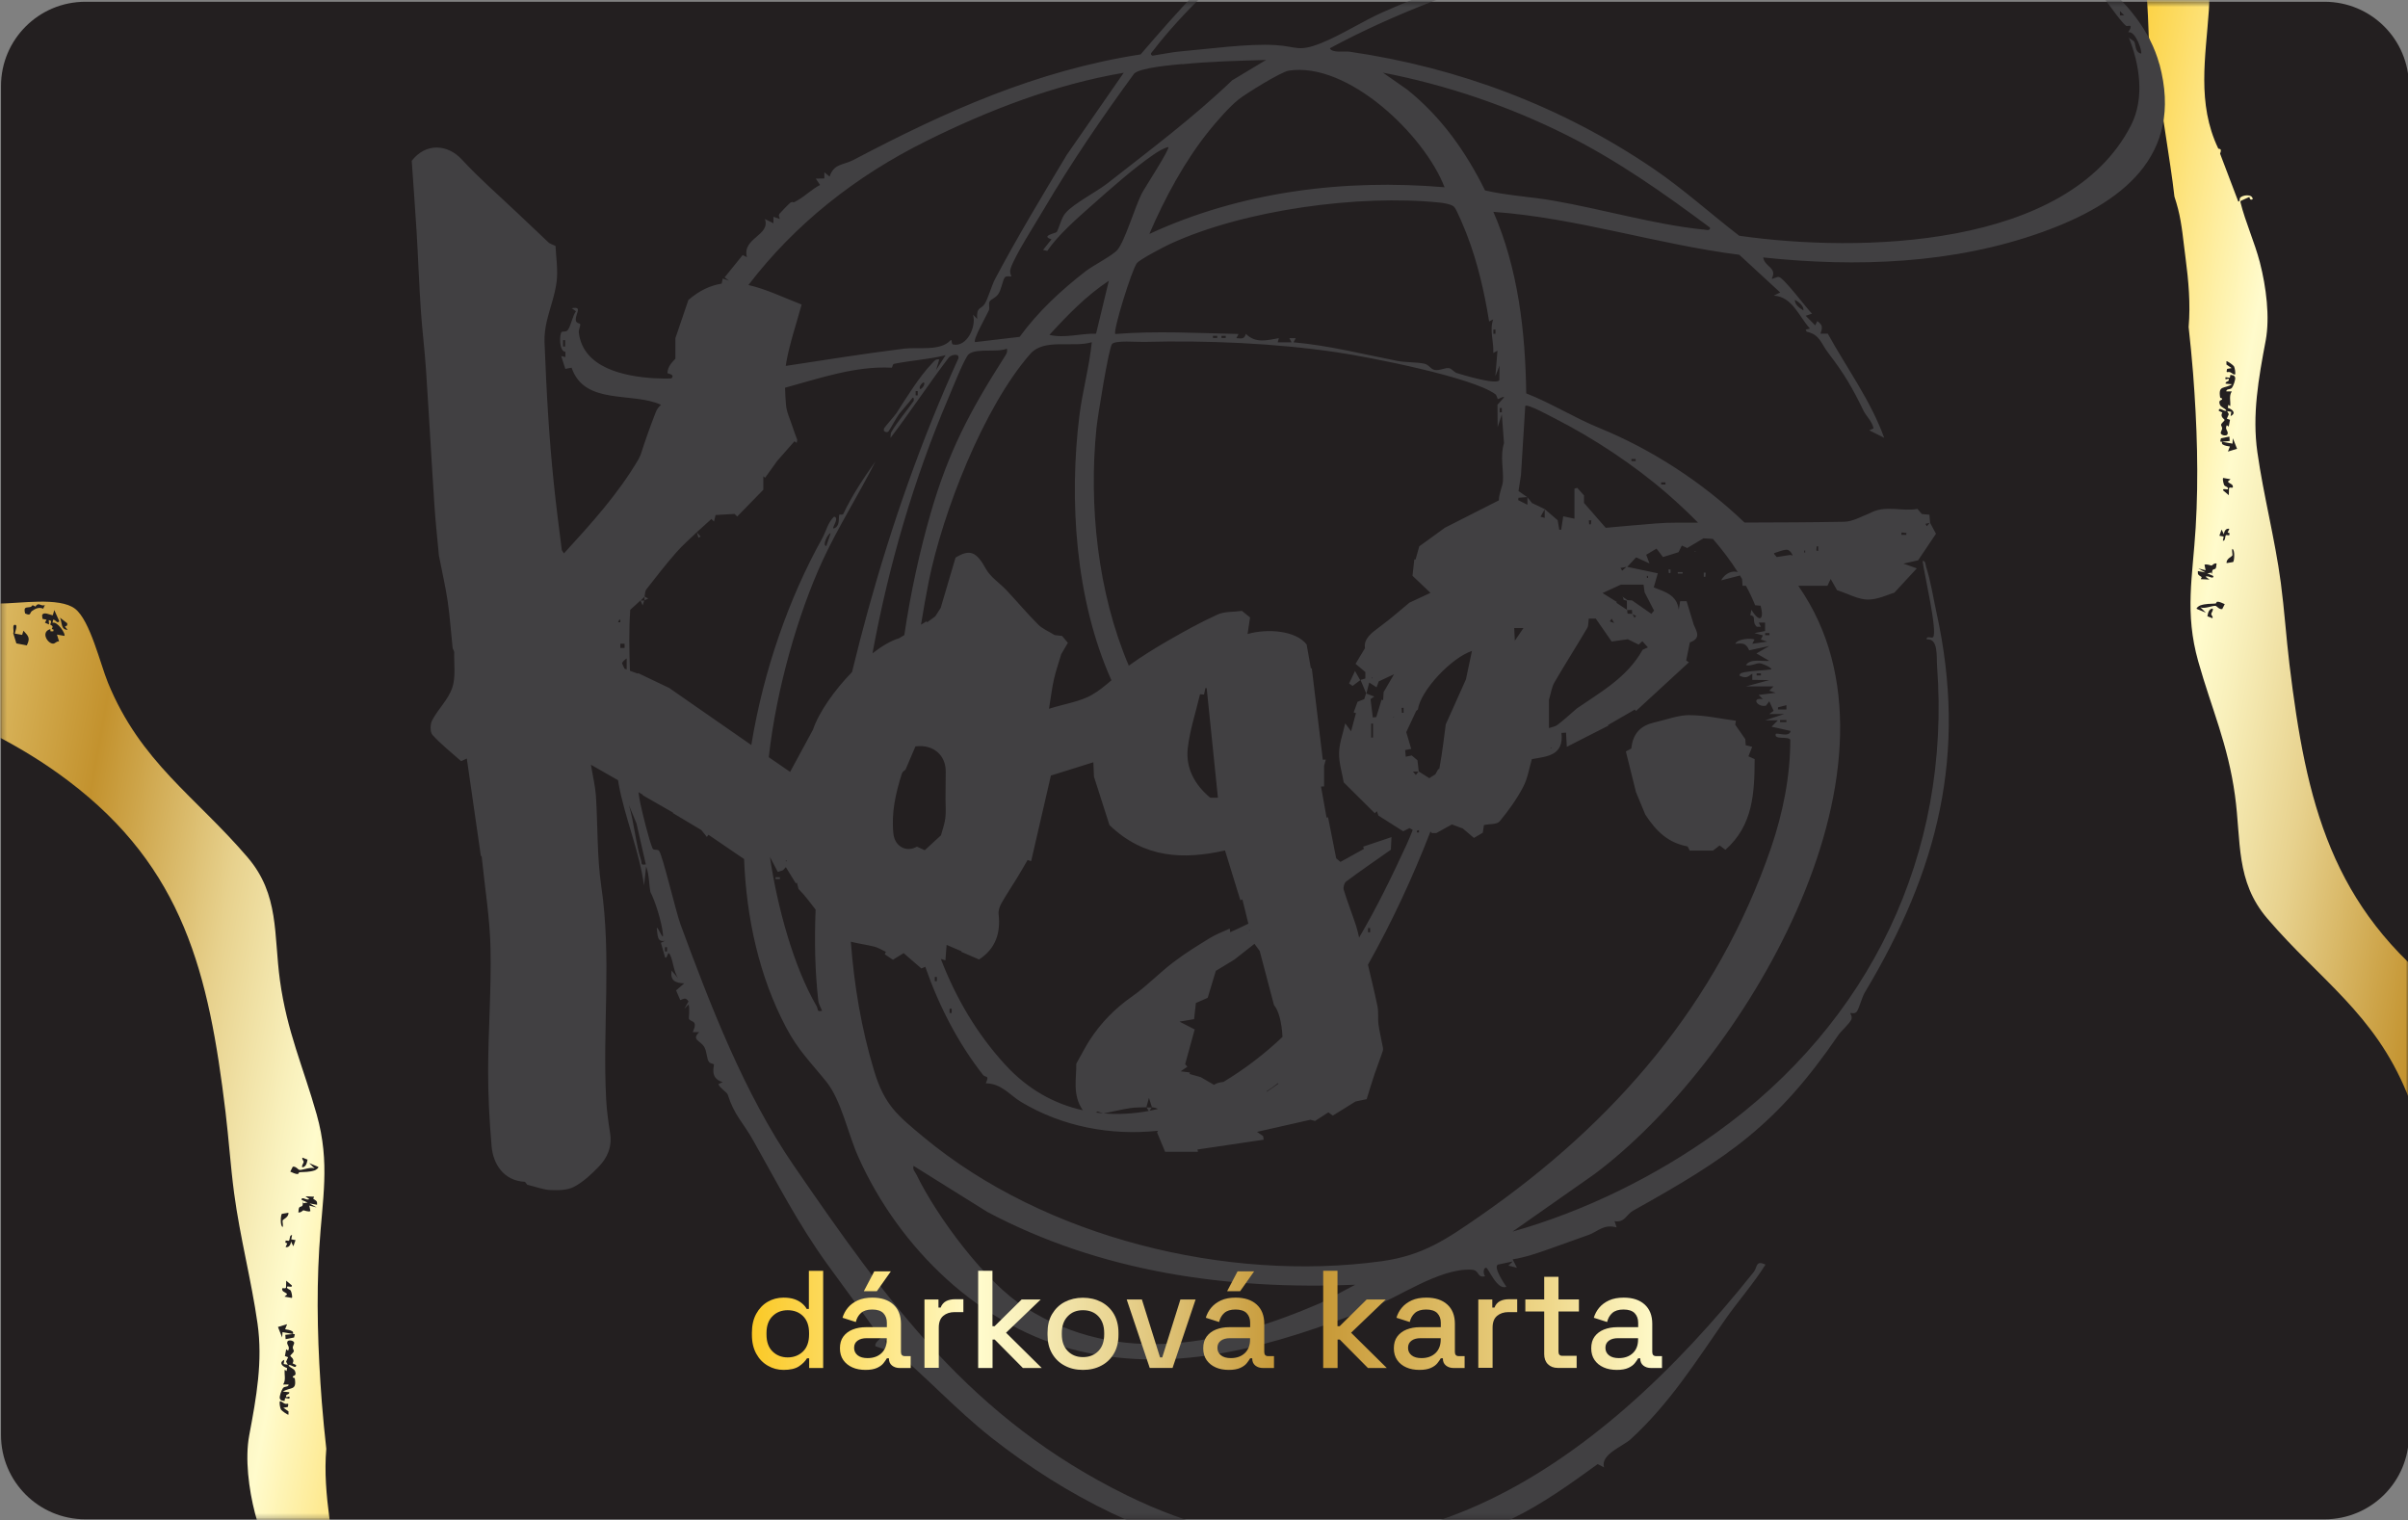 <svg width="518" height="327" viewBox="0 0 518 327" fill="none" xmlns="http://www.w3.org/2000/svg">
<rect x="0" y="0" width="518" height="327" fill="#808080" stroke="none"/>
<g clip-path="url(#clip0_181_301)">
<path d="M500.054 0.381H18.361C8.34 0.381 0.216 8.497 0.216 18.508V308.685C0.216 318.696 8.34 326.812 18.361 326.812H500.054C510.075 326.812 518.199 318.696 518.199 308.685V18.508C518.199 8.497 510.075 0.381 500.054 0.381Z" fill="#231F20"/>
<mask id="mask0_181_301" style="mask-type:luminance" maskUnits="userSpaceOnUse" x="0" y="0" width="519" height="327">
<path d="M500.054 0.381H18.361C8.34 0.381 0.216 8.497 0.216 18.508V308.685C0.216 318.696 8.34 326.812 18.361 326.812H500.054C510.075 326.812 518.199 318.696 518.199 308.685V18.508C518.199 8.497 510.075 0.381 500.054 0.381Z" fill="white"/>
</mask>
<g mask="url(#mask0_181_301)">
<path d="M585.1 238.652C586.317 238.524 586.018 239.271 586.787 239.654L586.979 238.524L580.895 237.223L582.346 238.055L583.307 238.119L583.179 238.801C581.322 237.884 582.026 239.569 582.645 240.571C581.471 240.102 580.895 240.998 580.212 241.766L579.507 241.168C578.803 243.13 578.098 241.766 577.373 240.87C577.266 240.721 576.882 240.763 576.818 240.678C576.754 240.571 577.031 238.737 576.86 238.14C576.69 237.543 575.601 237.863 576.049 236.839C576.604 236.775 577.245 237.266 577.693 237.287C578.013 237.287 578.376 236.989 578.696 237.053C578.76 237.053 578.76 237.884 579.635 237.692L579.486 237.202H580.66C573.658 235.73 566.315 233.769 559.484 231.337C547.743 227.2 536.301 221.592 526.375 214.085C501.442 195.255 496.084 172.522 492.497 142.9C491.793 137.057 491.409 131.171 490.64 125.349C489.381 115.902 486.926 106.625 485.602 97.306C484.45 89.203 485.837 81.483 487.395 73.208C488.313 68.24 487.502 61.714 486.136 56.446C484.983 52.032 483.062 47.895 481.952 43.48L481.995 43.225L483.873 42.371C483.959 42.798 484.087 43.118 484.599 42.841C484.514 41.625 482.358 41.966 481.909 42.521C481.674 42.798 481.909 43.459 481.482 43.331L477.576 33.052C478.088 31.73 477.277 32.157 477.17 31.922C472.538 22.198 474.481 12.281 475.164 2.194C475.655 -5.078 473.776 -12.073 471.577 -18.918C471.407 -19.451 470.232 -22.202 470.425 -22.394C470.595 -21.989 471.962 -21.584 471.791 -22.266C471.684 -22.693 470.232 -24.612 470.126 -23.375C469.784 -23.205 468.695 -26.702 468.311 -27.256C466.603 -29.389 465.707 -31.756 464.383 -34.102C464.085 -34.614 463.786 -35.19 463.359 -35.616C463.231 -35.765 463.103 -35.893 462.932 -36.021C462.889 -36.021 462.846 -36 462.782 -35.979C461.929 -35.957 460.818 -35.019 459.879 -34.55C459.815 -32.289 459.346 -30.157 458.876 -27.96C458.364 -25.55 459.004 -23.311 459.068 -20.901C459.132 -18.534 458.919 -16.38 459.516 -14.077C460.071 -11.923 460.626 -9.791 461.011 -7.616C461.864 -2.732 462.014 2.152 462.206 7.099C462.206 7.355 462.206 7.611 462.227 7.867C463.615 15.096 464.917 22.368 465.963 29.64C466.539 33.564 467.287 38.064 467.756 42.286C468.034 43.161 468.311 44.035 468.525 44.909C469.4 48.3 469.656 51.883 470.126 55.337C470.787 60.328 471.236 65.382 470.809 70.351C471.172 73.677 471.513 77.004 471.769 80.331C472.623 91.378 472.986 102.531 472.324 113.492C471.684 124.048 469.912 131.768 472.88 142.282C475.783 152.561 479.262 160.067 480.778 171.093C482.144 180.988 480.863 189.539 487.737 197.579C499.008 210.758 510.749 218.009 517.772 235.133C519.437 239.207 521.614 248.526 524.838 251.042C528.189 253.644 536.899 252.151 541.254 252.172C545.395 252.194 549.536 252.535 553.635 253.132C555.428 253.495 557.328 253.836 559.036 254.305C561.277 254.923 563.476 255.968 565.675 256.608C571.822 258.421 572.484 259.039 578.867 259.892C579.144 259.935 579.678 260.212 579.699 259.807L579.849 258.911L578.632 259.167C579.315 258.229 578.141 258.229 578.227 257.461L577.479 257.696C577.116 257.184 576.668 256.736 576.839 256.054L576.284 255.947L575.985 256.374C575.878 255.883 574.726 255.542 574.662 255.414C574.533 255.115 575.003 253.985 574.896 253.857C574.854 253.793 574.341 253.815 574.064 253.644C573.701 253.409 573.018 251.447 572.783 251.255C572.612 251.106 569.709 251.213 571.886 249.72C571.737 249.102 569.816 248.718 570.2 247.332C570.328 246.841 570.969 246.734 571.033 246.5C571.139 246.223 570.243 244.794 571.844 244.687L571.225 245.519C572.036 245.796 572.079 247.012 573.125 246.692L573.423 245.668C573.21 245.199 571.993 245.306 572.335 244.559L574.085 245.242C574.683 243.706 575.729 244.645 576.818 243.898C577.01 243.77 577.052 243.45 577.223 243.28C577.501 242.981 577.8 243.514 577.65 242.256C579.763 242.405 577.586 244.325 579.294 244.879C579.422 244.794 578.974 244.431 579.016 244.261C579.016 244.133 580.425 242.192 580.553 242.128C580.959 241.894 581.642 242.341 581.941 242.277C582.325 242.213 583.051 241.105 583.798 241.254L585.975 242.811L585.933 242.107L583.798 240.657L582.859 239.228C583.734 239.398 584.14 240.124 584.695 240.721L585.057 238.673L585.1 238.652ZM479.561 113.77L479.198 114.537L479.625 114.708L479.54 115.156L478.899 115.092C478.536 115.262 478.835 116.35 478.174 116.329L478.344 115.412L477.426 115.241L477.896 113.919L478.408 114.942C478.43 114.345 478.793 113.578 479.561 113.748V113.77ZM480.287 104.45C480.543 105.346 479.71 104.578 479.497 105.026L479.454 106.519L478.238 105.495C478.088 104.813 479.497 105.666 479.262 104.983C479.134 104.664 478.643 104.642 478.494 104.408C478.366 104.237 478.045 103.043 478.238 102.808L479.817 103.085L479.262 103.576C479.39 103.96 480.159 104.066 480.266 104.45H480.287ZM480.543 78.753C480.735 79.052 480.991 80.416 480.756 80.587C480.351 80.544 480.073 80.182 479.711 80.054C479.177 79.862 478.793 80.459 479.091 79.35L480.052 79.18L478.942 78.412V77.708C479.07 77.58 480.351 78.497 480.522 78.753H480.543ZM477.725 93.148C477.683 92.913 478.003 92.508 478.024 92.145C478.024 91.847 477.768 91.548 477.789 91.378C477.811 91.058 478.558 90.503 478.558 90.354C478.558 90.162 477.469 89.693 478.067 88.733L477.298 88.371C477.298 87.326 478.43 88.669 478.942 88.307C478.643 87.795 477.747 87.624 477.533 87.049C477.042 85.79 478.259 86.26 477.981 85.684C477.981 85.662 477.619 85.684 477.576 85.428C477.17 82.805 478.472 83.701 480.159 82.656L478.771 82.528C478.643 81.952 479.732 82.165 479.412 81.483C479.348 81.312 478.451 81.995 478.771 81.141L479.668 81.269L479.796 80.63L480.543 80.779L480.821 81.184C480.906 81.717 480.458 82.954 480.137 83.402C479.796 83.892 478.899 83.551 478.921 84.191H480.095C479.433 85.193 479.881 86.26 479.753 87.368L479.348 87.07L479.241 87.731C480.18 88.008 481.162 88.861 479.839 89.501L479.988 88.584L479.091 88.435L479.454 89.096L479.027 90.055L479.711 90.311L479.433 91.762L479.027 91.463C478.472 92.38 479.497 92.743 479.155 93.446C478.985 93.809 477.832 93.745 477.683 93.105L477.725 93.148ZM477.747 94.278L479.582 93.915L479.646 94.854L477.981 95.024L480.244 95.43L480.33 94.278L481.226 96.538L479.262 97.136L479.689 96.048C479.198 95.963 478.6 95.899 478.174 95.621C477.832 95.408 478.024 95.11 478.003 95.046C478.003 95.003 477.704 95.046 477.597 94.939L477.768 94.278H477.747ZM472.815 122.854L474.395 123.131L472.901 122.278L474.459 122.662L474.224 121.489C474.651 121.234 475.612 121.681 475.761 121.66C475.825 121.66 476.316 121.063 476.829 121.212C476.743 121.532 476.807 122.044 476.594 122.3C476.316 122.598 475.655 122.214 475.932 123.622L475.761 123.174L474.822 123.323L476.124 123.899C476.146 124.795 475.057 123.665 474.459 124.07L475.292 124.667L473.435 124.582L473.627 124.134C472.944 123.686 472.73 123.686 472.794 122.833L472.815 122.854ZM475.932 132.984L474.843 132.557C474.993 131.832 475.121 131.043 475.953 130.894C476.231 131.235 475.676 131.747 475.676 132.088C475.676 132.387 476.124 132.6 475.932 132.984ZM478.024 131.022C477.298 131.107 476.914 130.361 476.573 130.318C475.953 130.254 474.182 131.043 473.328 130.638L474.523 131.79L472.559 130.979C472.367 130.723 473.242 130.233 473.349 130.212C474.48 129.849 475.505 129.892 476.573 129.828C476.765 129.828 476.786 129.444 476.957 129.444C477.533 129.401 478.067 129.764 478.579 129.956L478.024 131.043V131.022ZM480.394 120.892L478.985 121.127C478.835 120.253 480.116 119.677 480.18 119.549C480.351 119.208 480.031 118.483 480.223 118.056C480.821 118.355 480.628 120.679 480.394 120.871V120.892ZM526.546 247.95V247.481L527.037 247.204L526.46 246.521C527.976 246.521 527.613 248.206 528.104 249.144L526.567 247.95H526.546ZM529.641 249.656L529.321 250.765L528.232 248.355C528.787 247.758 528.958 248.739 529.577 248.696L529.705 248.014C528.68 248.483 526.738 245.519 527.165 245.22L528.744 245.498L528.296 244.026C528.766 244.133 529.129 243.6 529.491 243.557C530.708 243.429 532.352 246.052 530.175 246.67L530.132 246.201H529.534L529.47 246.564L529.876 246.692C529.385 247.524 530.047 247.396 530.175 247.673C530.239 247.822 529.577 248.547 530.516 248.611L530.452 247.673L531.327 248.057L530.986 248.696L531.861 248.888L531.946 249.656C531.626 250.509 530.26 249.72 529.662 249.656H529.641ZM534.423 251.447C534.081 251.533 534.252 252.109 533.419 251.511C532.672 252.62 532.395 251.511 531.37 251.831L531.733 251.064C532.608 251.469 533.398 251.106 534.166 250.552C534.657 250.189 534.295 249.422 535.618 250.04C536.024 251.618 535.298 251.213 534.423 251.447ZM537.838 247.587C537.048 247.715 537.881 245.817 537.838 245.711L536.258 245.434L535.981 246.329C534.892 245.156 534.465 244.773 535.255 243.173L537.497 243.6L538.18 245.796C537.924 246.201 538.457 247.502 537.859 247.609L537.838 247.587ZM558.139 248.377C559.164 250.125 556.901 249.507 557.2 248.334C557.2 248.249 558.118 248.163 557.883 247.161C558.651 247.161 558.246 247.715 558.31 247.886C558.31 247.95 559.399 248.419 558.139 248.377ZM560.978 246.862C560.978 246.436 561.405 246.201 561.512 245.924C561.725 245.412 561.213 244.794 562.003 245.071C561.576 246.031 562.707 245.86 563.177 246.329C562.536 246.734 561.64 247.737 560.978 246.841V246.862ZM563.134 248.313C562.259 248.76 562.174 247.481 563.027 247.246C563.497 247.118 563.967 247.289 564.415 247.374L563.156 248.313H563.134Z" fill="url(#paint0_linear_181_301)"/>
</g>
<mask id="mask1_181_301" style="mask-type:luminance" maskUnits="userSpaceOnUse" x="0" y="0" width="519" height="327">
<path d="M500.054 0.381H18.361C8.34 0.381 0.216 8.497 0.216 18.508V308.685C0.216 318.696 8.34 326.812 18.361 326.812H500.054C510.075 326.812 518.199 318.696 518.199 308.685V18.508C518.199 8.497 510.075 0.381 500.054 0.381Z" fill="white"/>
</mask>
<g mask="url(#mask1_181_301)">
<path d="M-44.1 143.348C-45.317 143.476 -45.018 142.73 -45.786 142.346L-45.978 143.476L-39.895 144.777L-41.346 143.945L-42.307 143.881L-42.179 143.199C-40.322 144.116 -41.026 142.431 -41.645 141.429C-40.471 141.898 -39.895 141.002 -39.212 140.235L-38.507 140.832C-37.803 138.87 -37.098 140.235 -36.372 141.13C-36.266 141.28 -35.881 141.237 -35.817 141.322C-35.753 141.429 -36.031 143.263 -35.86 143.86C-35.689 144.457 -34.601 144.137 -35.049 145.161C-35.604 145.225 -36.244 144.734 -36.693 144.713C-37.013 144.713 -37.376 145.011 -37.696 144.948C-37.76 144.948 -37.76 144.116 -38.635 144.308L-38.486 144.798H-39.66C-32.658 146.27 -25.315 148.232 -18.484 150.663C-6.743 154.8 4.699 160.409 14.625 167.915C39.559 186.746 44.917 209.479 48.503 239.1C49.207 244.943 49.592 250.829 50.36 256.651C51.62 266.098 54.075 275.375 55.398 284.694C56.551 292.798 55.163 300.518 53.605 308.792C52.687 313.761 53.498 320.286 54.864 325.554C56.017 329.968 57.938 334.105 59.048 338.52L59.006 338.776L57.127 339.629C57.042 339.202 56.914 338.882 56.401 339.159C56.487 340.375 58.643 340.034 59.091 339.479C59.326 339.202 59.091 338.541 59.518 338.669L63.424 348.948C62.912 350.27 63.723 349.844 63.83 350.078C68.462 359.803 66.52 369.719 65.837 379.806C65.346 387.078 67.224 394.073 69.423 400.918C69.594 401.451 70.768 404.202 70.576 404.394C70.405 403.989 69.039 403.584 69.209 404.266C69.316 404.693 70.768 406.612 70.874 405.375C71.216 405.205 72.305 408.702 72.689 409.257C74.397 411.389 75.293 413.756 76.617 416.102C76.916 416.614 77.215 417.19 77.641 417.616C77.769 417.766 77.898 417.893 78.068 418.021C78.111 418.021 78.154 418 78.218 417.979C79.072 417.957 80.182 417.019 81.121 416.55C81.185 414.289 81.655 412.157 82.124 409.96C82.637 407.551 81.996 405.311 81.932 402.902C81.868 400.534 82.082 398.381 81.484 396.077C80.929 393.924 80.374 391.791 79.99 389.616C79.136 384.732 78.986 379.849 78.794 374.901C78.794 374.645 78.794 374.389 78.773 374.133C77.385 366.904 76.083 359.632 75.037 352.36C74.461 348.436 73.714 343.936 73.244 339.714C72.966 338.84 72.689 337.965 72.475 337.091C71.6 333.7 71.344 330.117 70.874 326.663C70.213 321.673 69.764 316.618 70.191 311.65C69.829 308.323 69.487 304.996 69.231 301.669C68.377 290.622 68.014 279.469 68.676 268.508C69.316 257.952 71.088 250.232 68.121 239.718C65.218 229.439 61.738 221.933 60.222 210.908C58.856 201.012 60.137 192.461 53.263 184.421C41.992 171.242 30.251 163.991 23.228 146.867C21.563 142.794 19.386 133.474 16.162 130.958C12.811 128.356 4.101 129.849 -0.253 129.828C-4.395 129.806 -8.536 129.465 -12.635 128.868C-14.428 128.506 -16.328 128.164 -18.035 127.695C-20.277 127.077 -22.476 126.032 -24.674 125.392C-30.822 123.579 -31.484 122.961 -37.867 122.108C-38.144 122.065 -38.678 121.788 -38.699 122.193L-38.849 123.089L-37.632 122.833C-38.315 123.771 -37.141 123.771 -37.226 124.539L-36.479 124.304C-36.116 124.816 -35.668 125.264 -35.839 125.946L-35.284 126.053L-34.985 125.627C-34.878 126.117 -33.725 126.458 -33.661 126.586C-33.533 126.885 -34.003 128.015 -33.896 128.143C-33.853 128.207 -33.341 128.186 -33.064 128.356C-32.701 128.591 -32.018 130.553 -31.783 130.745C-31.612 130.894 -28.709 130.787 -30.886 132.28C-30.737 132.899 -28.816 133.282 -29.2 134.669C-29.328 135.159 -29.968 135.266 -30.032 135.5C-30.139 135.778 -29.242 137.206 -30.844 137.313L-30.224 136.481C-31.036 136.204 -31.078 134.988 -32.124 135.308L-32.423 136.332C-32.21 136.801 -30.993 136.695 -31.334 137.441L-33.085 136.759C-33.683 138.294 -34.729 137.356 -35.817 138.102C-36.01 138.23 -36.052 138.55 -36.223 138.72C-36.501 139.019 -36.799 138.486 -36.65 139.744C-38.763 139.595 -36.586 137.676 -38.294 137.121C-38.422 137.206 -37.973 137.569 -38.016 137.739C-38.016 137.867 -39.425 139.808 -39.553 139.872C-39.959 140.107 -40.642 139.659 -40.941 139.723C-41.325 139.787 -42.051 140.896 -42.798 140.746L-44.975 139.19L-44.932 139.893L-42.798 141.344L-41.859 142.772C-42.734 142.602 -43.139 141.877 -43.694 141.28L-44.057 143.327L-44.1 143.348ZM61.439 268.231L61.802 267.463L61.375 267.292L61.461 266.844L62.101 266.908C62.464 266.738 62.165 265.65 62.827 265.672L62.656 266.589L63.574 266.759L63.104 268.081L62.592 267.058C62.571 267.655 62.208 268.423 61.439 268.252V268.231ZM60.735 277.55C60.478 276.654 61.311 277.422 61.525 276.974L61.567 275.481L62.784 276.505C62.933 277.187 61.525 276.334 61.759 277.017C61.887 277.337 62.378 277.358 62.528 277.593C62.656 277.763 62.976 278.957 62.784 279.192L61.204 278.915L61.759 278.424C61.631 278.04 60.863 277.934 60.756 277.55H60.735ZM60.457 303.247C60.265 302.949 60.009 301.584 60.244 301.413C60.649 301.456 60.927 301.818 61.29 301.946C61.823 302.138 62.208 301.541 61.909 302.65L60.948 302.821L62.058 303.588V304.292C61.93 304.42 60.649 303.503 60.478 303.247H60.457ZM63.275 288.852C63.318 289.087 62.998 289.492 62.976 289.855C62.976 290.153 63.232 290.452 63.211 290.622C63.19 290.942 62.443 291.497 62.443 291.646C62.443 291.838 63.531 292.307 62.933 293.267L63.702 293.629C63.702 294.674 62.571 293.331 62.058 293.693C62.357 294.205 63.254 294.376 63.467 294.952C63.958 296.21 62.741 295.741 63.019 296.316C63.019 296.338 63.382 296.316 63.424 296.572C63.83 299.195 62.528 298.3 60.841 299.345L62.229 299.473C62.357 300.048 61.268 299.835 61.589 300.518C61.653 300.688 62.549 300.006 62.229 300.859L61.332 300.731L61.204 301.371L60.457 301.221L60.18 300.816C60.094 300.283 60.543 299.046 60.863 298.598C61.204 298.108 62.101 298.449 62.08 297.809H60.906C61.567 296.807 61.119 295.741 61.247 294.632L61.653 294.93L61.759 294.269C60.82 293.992 59.838 293.139 61.162 292.499L61.012 293.416L61.909 293.565L61.546 292.904L61.973 291.945L61.29 291.689L61.567 290.239L61.973 290.537C62.528 289.62 61.503 289.258 61.845 288.554C62.016 288.191 63.168 288.255 63.318 288.895L63.275 288.852ZM63.275 287.701L61.439 288.063L61.375 287.125L63.04 286.954L60.777 286.549L60.692 287.701L59.795 285.44L61.759 284.843L61.332 285.931C61.823 286.016 62.421 286.08 62.848 286.357C63.19 286.571 62.998 286.869 63.019 286.933C63.019 286.976 63.318 286.933 63.424 287.04L63.254 287.701H63.275ZM68.185 259.146L66.605 258.869L68.099 259.722L66.541 259.338L66.776 260.511C66.349 260.767 65.388 260.319 65.239 260.34C65.175 260.34 64.684 260.937 64.172 260.788C64.257 260.468 64.193 259.956 64.406 259.7C64.684 259.402 65.346 259.786 65.068 258.378L65.239 258.826L66.178 258.677L64.876 258.101C64.855 257.205 65.943 258.336 66.541 257.93L65.709 257.333L67.566 257.419L67.374 257.866C68.057 258.314 68.27 258.314 68.206 259.167L68.185 259.146ZM65.068 249.016L66.157 249.443C66.007 250.168 65.879 250.957 65.047 251.106C64.769 250.765 65.324 250.253 65.324 249.912C65.324 249.613 64.876 249.4 65.068 249.016ZM62.998 250.957C63.723 250.872 64.108 251.618 64.449 251.661C65.068 251.725 66.84 250.936 67.694 251.341L66.498 250.189L68.462 251C68.654 251.255 67.779 251.746 67.672 251.767C66.541 252.13 65.516 252.087 64.449 252.151C64.257 252.151 64.236 252.535 64.065 252.535C63.489 252.578 62.955 252.215 62.443 252.023L62.998 250.936V250.957ZM60.628 261.108L62.037 260.873C62.186 261.748 60.906 262.323 60.841 262.451C60.671 262.793 60.991 263.518 60.799 263.944C60.201 263.646 60.393 261.321 60.628 261.129V261.108ZM14.455 134.05V134.519L13.964 134.797L14.54 135.479C13.024 135.479 13.387 133.794 12.896 132.856L14.433 134.05H14.455ZM11.359 132.344L11.68 131.235L12.768 133.645C12.213 134.242 12.042 133.261 11.423 133.304L11.295 133.986C12.32 133.517 14.262 136.481 13.835 136.78L12.256 136.503L12.704 137.974C12.235 137.867 11.872 138.401 11.509 138.443C10.292 138.571 8.648 135.948 10.826 135.33L10.868 135.799H11.466L11.53 135.436L11.124 135.308C11.616 134.477 10.954 134.605 10.826 134.327C10.762 134.178 11.423 133.453 10.484 133.389L10.548 134.327L9.673 133.944L10.014 133.304L9.139 133.112L9.054 132.344C9.374 131.491 10.74 132.28 11.338 132.344H11.359ZM6.599 130.553C6.94 130.467 6.77 129.892 7.602 130.489C8.349 129.38 8.627 130.489 9.652 130.169L9.289 130.937C8.413 130.531 7.624 130.894 6.855 131.448C6.364 131.811 6.727 132.579 5.404 131.96C4.998 130.382 5.724 130.787 6.599 130.553ZM3.183 134.413C3.973 134.285 3.141 136.183 3.183 136.289L4.763 136.567L5.041 135.671C6.129 136.844 6.556 137.228 5.766 138.827L3.525 138.401L2.842 136.204C3.098 135.799 2.564 134.498 3.162 134.391L3.183 134.413ZM-17.139 133.624C-18.163 131.875 -15.901 132.493 -16.2 133.666C-16.2 133.752 -17.117 133.837 -16.883 134.839C-17.651 134.839 -17.246 134.285 -17.31 134.114C-17.31 134.05 -18.398 133.581 -17.139 133.624ZM-19.978 135.138C-19.978 135.564 -20.405 135.799 -20.512 136.076C-20.725 136.588 -20.213 137.206 -21.003 136.929C-20.576 135.969 -21.707 136.14 -22.177 135.671C-21.536 135.266 -20.64 134.263 -19.978 135.159V135.138ZM-22.134 133.666C-21.259 133.218 -21.173 134.498 -22.027 134.733C-22.497 134.861 -22.966 134.69 -23.415 134.605L-22.155 133.666H-22.134Z" fill="url(#paint1_linear_181_301)"/>
</g>
<mask id="mask2_181_301" style="mask-type:luminance" maskUnits="userSpaceOnUse" x="0" y="0" width="519" height="327">
<path d="M500.054 0.381H18.361C8.34 0.381 0.216 8.497 0.216 18.508V308.685C0.216 318.696 8.34 326.812 18.361 326.812H500.054C510.075 326.812 518.199 318.696 518.199 308.685V18.508C518.199 8.497 510.075 0.381 500.054 0.381Z" fill="white"/>
</mask>
<g mask="url(#mask2_181_301)">
<path d="M464.511 13.795C460.647 -0.557 443.954 -11.305 430.334 -15.527C391.696 -27.491 333.868 -13.48 297.471 2.621C293.138 4.54 288.505 7.568 284.087 9.317C279.22 11.236 278.963 9.978 274.395 9.701C268.482 9.338 259.986 10.533 253.838 11.066C251.938 11.236 249.804 11.705 247.904 11.983C247.199 11.62 247.84 11.194 248.117 10.831C254.03 3.026 264.042 -6.4 271.663 -12.67C273.797 -14.44 278.963 -17.361 280.351 -19.067C280.607 -19.387 280.842 -19.878 280.351 -19.984C279.412 -20.048 273.627 -16.061 272.389 -15.165C262.313 -7.808 253.475 2.301 245.363 11.705C222.906 15.181 203.417 23.968 183.564 34.417C181.408 35.547 179.38 35.163 178.462 37.978L177.331 37.062V38.384L175.495 38.426L176.413 39.791C174.641 40.708 173.531 41.902 171.717 43.011C170.18 43.95 170.905 43.246 170.116 43.523C169.945 43.587 167.789 45.805 167.703 45.954C167.362 46.402 167.703 46.679 167.746 47.106L166.38 46.637V48.023L164.544 47.106C165.803 50.688 159.57 51.179 160.68 55.316L159.762 54.868L155.877 59.667L156.795 60.349L155.472 59.922L155.237 61.01C152.867 61.394 150.498 62.439 148.085 64.529C147.274 66.939 146.463 69.284 145.289 72.739V77.154C144.606 77.921 143.645 78.753 143.581 80.246C143.581 80.395 145.246 80.48 144.478 81.355C144.35 81.504 141.02 81.397 140.614 81.355C134.253 80.95 125.458 79.158 124.519 71.588C124.433 70.969 124.881 70.116 124.817 69.775C124.753 69.434 123.899 69.647 123.857 68.815C123.793 67.386 125.415 65.872 123.003 66.299L123.899 66.96C123.174 67.877 122.768 70.287 122.106 71.033C121.722 71.481 121.018 71.225 120.825 71.417C120.292 71.907 120.27 75.661 121.637 75.682V76.812L120.719 76.578L121.615 79.35L122.96 79.094C125.757 87.262 135.982 84.234 142.194 87.07C141.703 87.539 141.297 88.03 141.062 88.669C139.888 91.676 138.8 94.726 137.818 97.797C137.668 98.138 137.519 98.458 137.348 98.799C132.929 106.306 127.208 112.597 121.316 119.037C120.996 118.525 120.868 118.419 120.847 118.291C120.249 113.471 119.609 108.673 119.118 103.832C118.648 99.247 118.264 94.641 117.965 90.034C117.602 84.532 117.346 79.009 117.132 73.507C117.09 72.099 117.282 70.649 117.581 69.284C118.243 66.384 119.374 63.526 119.737 60.605C120.057 58.025 119.609 55.316 119.502 52.906C118.605 52.48 118.243 52.395 118.029 52.181C115.745 50.027 113.461 47.874 111.177 45.698C107.228 41.945 103.086 38.362 99.393 34.353C96.319 31.005 91.644 30.642 88.57 34.588C88.891 39.343 89.296 44.568 89.616 49.814C89.958 55.465 90.15 61.138 90.534 66.811C90.812 70.969 91.345 75.128 91.623 79.307C92.285 89.224 92.818 99.162 93.48 109.099C93.715 112.575 94.099 116.03 94.419 119.506C94.419 119.655 94.483 119.783 94.505 119.933C95.103 123.046 95.828 126.16 96.298 129.295C96.789 132.643 97.002 136.012 97.365 139.36C97.408 139.68 97.707 139.979 97.707 140.299C97.643 142.879 98.07 145.651 97.28 147.976C96.426 150.471 94.27 152.497 92.989 154.885C92.519 155.738 92.477 157.487 93.053 158.105C94.91 160.153 97.13 161.88 99.201 163.735C99.607 163.543 100.012 163.352 100.418 163.16C101.378 169.898 102.36 176.616 103.428 184.037C103.492 184.101 103.577 184.208 103.62 184.272C104.303 191.053 105.392 197.536 105.52 204.041C105.712 212.763 105.029 221.485 105.007 230.207C104.986 235.667 105.285 241.147 105.755 246.607C106.075 250.275 108.252 253.985 112.927 254.22C113.162 254.497 113.418 254.838 113.418 254.838C115.339 255.307 116.876 255.926 118.456 255.99C120.142 256.054 122.085 256.032 123.494 255.286C125.436 254.262 127.166 252.642 128.724 251.042C130.666 249.059 131.712 246.671 131.243 243.749C130.859 241.318 130.517 238.844 130.389 236.392C129.599 221.144 131.584 205.875 129.343 190.627C128.404 184.229 128.617 177.661 128.19 171.157C128.062 169.195 127.571 167.254 127.123 164.503C129.215 165.697 131.115 166.785 132.951 167.83C133.015 168.128 133.057 168.427 133.1 168.747C134.402 175.827 137.561 183.227 138.543 190.478L138.992 186.383C139.675 188.132 139.589 190.179 139.91 191.864C141.02 194.018 142.3 198.219 142.599 200.821C142.834 202.868 141.511 199.114 141.276 199.626C141.489 200.991 141.276 202.804 143.09 202.356L142.172 202.804L143.09 206.003C143.709 206.152 143.581 204.126 144.222 205.555C144.819 206.898 144.926 208.946 145.823 210.353L144.457 208.775C144.158 210.993 145.289 211.441 147.189 211.526L145.438 213.04L146.335 215.13C147.189 214.81 147.509 214.512 148.107 215.407L147.21 217.007L148.107 216.09C148.448 216.687 148.107 219.075 148.214 219.203C148.747 219.95 150.199 219.416 149.025 222.018H150.412C148.641 223.724 150.711 223.788 151.522 225.26C152.099 226.283 151.992 227.669 152.504 228.416C152.739 228.778 153.444 228.8 153.572 228.949C153.721 229.141 152.504 231.935 155.45 232.766L154.532 233.214C154.81 234.003 156.368 234.984 156.518 235.389C158.033 240.06 159.677 241.147 162.046 245.348C167.234 254.54 171.652 263.198 177.95 271.92C181.579 276.953 185.379 282.007 188.986 287.168C189.157 287.424 189.691 287.296 189.712 287.338C189.947 287.701 187.94 288.746 188.346 289.599L191.078 290.516L190.395 288.234C191.035 288.597 191.228 289.535 191.697 289.919C198.998 295.89 205.551 303.162 213.258 309.24C245.769 334.809 286.328 345.536 325.265 326.684C331.84 323.507 337.795 319.199 343.687 314.934L345.053 315.637C344.242 312.822 349.088 311.159 350.838 309.538C359.206 301.84 364.799 292.904 371.075 283.905C373.872 279.874 377.181 276.185 379.785 272.027C377.629 271.003 378.077 272.581 377.266 273.605C343.474 316 297.898 348.905 242.396 321.651C208.882 305.188 191.185 280.429 170.777 250.765C160.082 235.197 152.803 216.218 146.399 198.88C145.374 196.086 142.599 184.187 141.788 183.035C141.447 182.566 140.593 183.035 140.358 182.459C139.589 180.625 138.202 174.974 137.754 172.82C137.583 172.01 137.455 171.221 137.348 170.41C137.668 170.602 137.988 170.773 138.309 170.965C138.309 170.986 138.266 171.029 138.245 171.05C140.422 172.308 142.599 173.545 144.798 174.803C144.798 174.825 144.755 174.867 144.734 174.889C146.698 176.062 148.662 177.234 150.882 178.557C151.117 178.855 151.586 179.452 152.056 180.028C152.163 179.879 152.291 179.708 152.398 179.559C154.938 181.308 157.499 183.035 160.061 184.784C160.573 197.643 163.349 210.097 169.07 220.952C171.759 226.049 174.449 228.544 177.822 232.766C180.981 236.733 182.433 243.941 184.61 248.803C193.341 268.401 210.973 285.718 232.278 290.644C253.945 295.655 274.288 289.3 294.333 281.602C300.865 279.085 309.575 272.794 316.513 273.114C318.413 273.2 317.601 274.948 319.48 274.522C319.032 274.117 319.032 272.645 319.715 272.709C320.184 272.752 322.02 277.593 324.048 276.804C323.6 276.121 321.209 272.645 322.212 272.027L325.414 271.344L324.496 272.24L326.311 272.709L325.393 270.896C328.125 270.47 330.794 269.532 333.398 268.615C336.237 267.612 339.055 266.589 341.809 265.608C343.666 264.947 344.989 263.219 347.765 264.03L347.316 262.665C349.408 263.134 349.899 261.215 351.265 260.447C371.694 249.059 382.154 242.128 395.56 222.509C396.03 221.826 397.844 220.227 398.271 219.267C398.506 218.691 397.972 217.966 398.036 217.924C398.186 217.796 398.933 218.222 399.424 217.604C399.915 216.964 400.534 214.512 401.153 213.488C416.886 187.194 423.311 162.243 416.544 131.64C415.861 128.527 415.327 124.944 414.345 121.959C414.196 121.489 414.239 120.572 413.577 120.679C413.833 122.982 416.907 136.055 415.818 137.078C415.541 137.334 414.324 136.673 414.474 137.548C417.035 137.228 416.544 141.408 416.694 143.284C419.725 183.739 402.22 220.014 369.197 243.664C356.09 253.047 340.933 260.532 325.372 264.925L342.94 252.599C374.726 228.928 412.296 166.337 388.153 127.994C387.726 127.333 387.299 126.672 386.851 126.01H393.105C393.276 125.627 393.511 125.157 393.81 124.539C394.429 125.605 394.92 126.501 395.176 126.949C397.674 127.759 399.723 128.953 401.794 128.975C403.971 128.975 406.148 127.887 407.515 127.482C409.436 125.413 410.866 123.857 412.339 122.257C411.485 121.959 410.866 121.724 409.457 121.234C410.866 120.914 411.378 120.807 412.616 120.53C413.641 119.016 414.965 117.032 416.459 114.815C415.989 113.94 415.584 113.194 415.199 112.469C415.157 111.914 415.114 111.338 415.05 110.72C414.452 110.677 413.94 110.613 413.428 110.571C413.15 110.251 412.873 109.931 412.467 109.462C409.137 110.102 405.551 108.545 402.263 110.379C400.427 111.083 398.591 112.191 396.734 112.234C389.583 112.362 382.432 112.383 375.281 112.405C366.144 103.64 355.108 96.581 344.136 92.103C338.735 89.906 333.761 86.75 328.317 84.618C328.125 71.289 326.588 57.854 321.252 45.57C339.119 46.85 356.367 52.544 374.149 54.804L382.944 62.908L381.578 63.59C385.57 63.825 387 68.112 389.348 70.671L388.43 70.905L388.644 71.353C391.504 71.971 391.696 73.848 393.255 75.874C396.798 80.502 398.442 83.359 400.876 88.35C401.452 89.522 402.711 90.61 403.032 92.145L402.114 92.572L405.316 94.171C402.413 86.132 397.289 79.222 393.191 71.779H391.611C392.059 70.457 392.145 69.924 390.928 69.071L390.48 69.988L388.43 67.92L389.797 67.472C388.58 66.278 383.755 59.773 382.667 59.581C382.197 59.496 381.279 60.093 381.13 59.944C382.389 57.534 379.593 57.449 379.294 55.38C399.36 57.513 420.259 56.788 439.385 49.9C456.185 43.864 469.89 33.671 464.532 13.795H464.511ZM121.573 74.531H121.124V73.166H121.573V74.531ZM143.048 203.742H143.496V204.659H143.048V203.742ZM138.928 185.935C137.69 186.149 138.138 185.722 137.882 184.954C136.729 181.35 136.409 176.872 135.277 173.161L136.921 177.128L138.928 185.935ZM415.114 112.469C414.901 112.703 414.687 112.938 414.495 113.194C414.388 113.023 414.303 112.853 414.196 112.682C414.495 112.618 414.815 112.554 415.114 112.469ZM409.03 114.537C409.393 114.58 409.735 114.601 410.097 114.644C410.097 114.772 410.097 114.921 410.076 115.049H409.009C409.009 114.878 409.03 114.708 409.051 114.537H409.03ZM387.939 66.768C387.107 66.278 385.997 65.446 386.125 64.486C386.957 64.977 388.067 65.808 387.939 66.768ZM456.036 2.386L456.954 3.303H456.036V2.386ZM277.192 15.203C289.957 13.198 306.437 29.064 310.749 40.282C289.167 38.448 266.945 41.199 247.242 50.326C250.529 42.67 254.82 34.694 260.05 28.19C261.758 26.079 264.383 23.029 266.475 21.366C268.034 20.129 275.591 15.437 277.213 15.203H277.192ZM254.308 13.817C260.285 13.22 266.347 13.07 272.346 12.9L265.067 17.271C256.677 25.311 247.434 32.221 238.298 39.386C235.949 41.241 230.976 43.758 229.204 45.826C228.286 46.893 227.88 48.94 227.325 49.9C227.176 50.155 223.718 50.731 226.194 51.478L224.379 53.759L225.276 53.973C227.667 50.497 231.616 47.042 234.882 44.163C238.81 40.666 243.89 36.166 248.16 33.244C249.014 32.647 250.316 31.858 251.319 31.623C251.725 32.029 246.196 40.474 245.598 41.647C244.147 44.525 241.969 51.883 240.368 53.759C239.322 54.975 235.202 57.065 233.537 58.344C228.243 62.439 223.291 67.045 219.341 72.462L209.757 73.592C209.223 73.08 212.276 67.792 212.724 66.747C212.959 66.192 212.575 65.339 212.916 64.806C213.194 64.358 214.133 64.124 214.731 63.271C215.456 62.226 215.648 60.37 216.118 59.731C216.502 59.197 217.378 59.56 217.548 59.453C217.612 59.411 217.1 58.707 217.399 57.769C218.317 54.932 222.714 48.151 224.465 45.144C230.421 35.014 237.059 25.29 243.997 15.8C245.513 14.52 251.981 14.009 254.308 13.774V13.817ZM263.53 182.971C264.661 186.66 265.75 190.158 266.817 193.634C266.966 193.591 267.116 193.527 267.265 193.485C267.692 195.191 268.098 196.875 268.546 198.688C267.671 199.115 267.009 199.434 266.326 199.754C265.771 199.989 265.216 200.266 264.64 200.522C264.618 200.266 264.576 200.01 264.533 199.754C263.145 200.394 261.672 200.927 260.37 201.716C257.659 203.38 254.905 205.064 252.386 207.005C249.355 209.308 246.687 212.123 243.592 214.298C239.877 216.9 236.825 219.992 234.391 223.767C233.473 225.196 232.705 226.731 231.531 228.8C231.595 231.807 230.613 235.517 232.939 238.823C226.834 237.479 221.092 234.344 216.203 228.992C210.098 222.317 205.594 214.618 202.392 206.28C202.712 206.365 203.032 206.472 203.374 206.578C203.481 205.299 203.545 204.425 203.63 203.252C204.804 203.742 205.829 204.169 206.832 204.617C206.832 204.659 206.811 204.702 206.789 204.744C208.049 205.299 209.33 205.832 210.611 206.387C214.154 204.083 215.286 200.735 214.816 196.641C214.731 195.894 215.029 194.999 215.414 194.316C216.438 192.504 217.612 190.755 218.701 188.985C219.512 187.663 220.281 186.319 221.049 184.997C221.305 185.082 221.562 185.168 221.818 185.232C223.227 179.154 224.614 173.076 226.066 166.828C228.884 165.953 231.957 164.972 235.202 163.97C235.266 165.42 235.309 166.529 235.33 167.062C236.59 171.029 237.7 174.505 238.66 177.469C246.153 184.698 254.649 184.912 263.466 182.95L263.53 182.971ZM255.503 160.963C255.951 157.039 257.232 153.222 258.15 149.341C258.428 149.362 258.705 149.383 259.004 149.405C259.111 148.935 259.196 148.466 259.303 147.997C259.388 147.997 259.495 148.018 259.58 148.04C260.37 155.845 261.181 163.65 261.993 171.583H260.328C256.976 168.79 255.034 165.186 255.503 160.963ZM269.848 203.017C270.147 203.422 270.595 204.041 270.98 204.553C272.004 208.455 273.008 212.251 274.054 216.196C275.078 217.369 275.719 219.95 275.889 223.042C272.111 226.624 267.927 229.866 263.188 232.724C262.27 232.83 261.544 233.043 261.16 233.363C260.349 232.894 259.495 232.404 258.3 231.7C257.787 231.551 256.827 231.295 255.887 231.018C255.909 230.911 255.93 230.804 255.973 230.698C255.439 230.634 254.905 230.548 253.988 230.442C254.671 229.973 254.991 229.759 255.418 229.461C255.098 229.077 254.82 228.757 254.948 228.906C255.695 226.177 256.336 223.81 256.997 221.442C256.101 220.973 255.183 220.504 253.731 219.758C255.183 219.523 255.951 219.395 256.869 219.225C256.997 218.073 257.104 217.049 257.254 215.748C258.214 215.322 259.282 214.874 259.794 214.64C260.498 212.315 261.096 210.332 261.544 208.839C263.231 207.815 264.362 207.133 265.515 206.429C266.966 205.278 268.439 204.147 269.891 202.996L269.848 203.017ZM268.674 200.181C268.674 200.181 268.696 200.117 268.717 200.074C268.76 200.074 268.802 200.074 268.824 200.074C268.845 200.074 268.845 200.138 268.866 200.181C268.802 200.181 268.738 200.181 268.696 200.181H268.674ZM247.114 238.972C243.89 239.569 240.624 239.761 237.444 239.505C239.6 239.057 241.372 238.631 243.165 238.354C244.296 238.183 245.47 238.226 246.602 238.183C246.73 237.735 246.858 237.266 247.157 236.157C247.498 237.245 247.647 237.714 247.797 238.183C248.395 238.247 248.822 238.375 249.078 238.545C248.48 238.695 247.882 238.801 247.285 238.929C247.477 238.631 247.626 238.418 247.754 238.226C247.391 238.226 247.028 238.226 246.644 238.226C246.772 238.439 246.9 238.652 247.114 238.972ZM274.993 232.937C274.993 232.937 274.95 233.107 274.929 233.171C274.096 233.747 273.306 234.28 272.538 234.835C272.538 234.814 272.495 234.771 272.474 234.75C273.328 234.174 274.182 233.577 274.993 232.937ZM264.576 200.65C264.362 200.799 264.213 200.885 264.576 200.65ZM264.554 200.693C264.554 200.693 264.49 200.821 264.469 200.842C264.469 200.821 264.512 200.757 264.554 200.693ZM265.536 202.505C265.536 202.505 265.579 202.505 265.622 202.484C265.6 202.484 265.579 202.484 265.536 202.505ZM265.387 202.697C265.387 202.697 265.365 202.761 265.344 202.783C265.344 202.783 265.344 202.74 265.387 202.697ZM265.664 202.463C265.814 202.399 265.771 202.42 265.664 202.463ZM237.273 239.484C236.761 239.441 236.27 239.377 235.757 239.313C235.885 239.228 235.992 239.164 236.12 239.079C236.419 239.185 236.995 239.398 237.252 239.484H237.273ZM204.719 216.985V217.902H204.271V216.985H204.719ZM201.538 210.14V211.057H201.09V210.14H201.538ZM193.341 137.313C191.655 137.825 189.691 138.976 187.684 140.533C191.164 121.703 196.479 103.277 204.057 85.513C204.74 83.914 207.537 76.834 208.412 76.173C210.162 74.829 214.368 75.895 216.609 75C216.758 75.725 216.524 76.045 216.182 76.62C208.753 88.264 204.1 96.901 200.193 110.421C197.866 118.504 195.903 127.354 194.536 136.609C194.131 136.844 193.725 137.1 193.341 137.334V137.313ZM194.045 166.337C194.152 165.996 194.6 165.74 194.793 165.548C195.582 163.693 196.287 162.072 196.927 160.558C200.748 160.046 203.502 162.456 203.438 166.017C203.417 168.001 203.395 169.962 203.395 171.946C203.395 173.289 203.523 174.654 203.353 175.998C203.203 177.256 202.734 178.471 202.413 179.687C201.303 180.689 200.193 181.713 198.934 182.886C198.422 182.651 197.845 182.395 197.247 182.118C194.942 183.44 192.487 182.054 192.188 179.346C191.697 174.846 192.679 170.581 194.024 166.358L194.045 166.337ZM234.903 149.469C232.384 150.897 229.289 151.345 225.66 152.454C226.13 149.597 226.322 147.805 226.728 146.078C227.133 144.308 227.731 142.602 228.286 140.725C228.713 140 229.204 139.147 229.716 138.273C229.31 137.782 228.905 137.313 228.478 136.801C227.88 136.737 227.24 136.652 226.877 136.609C225.532 135.778 224.23 135.266 223.312 134.327C220.943 131.96 218.786 129.38 216.481 126.927C215.029 125.392 213.065 124.155 212.084 122.364C210.056 118.696 208.668 118.035 205.551 119.954C204.441 123.707 203.395 127.269 202.349 130.787C201.944 131.427 201.517 132.067 201.175 132.6C200.556 133.048 200.001 133.453 199.446 133.858C199.403 133.794 199.361 133.709 199.318 133.645C198.912 133.88 198.528 134.135 198.123 134.37C198.635 131.214 199.19 128.1 199.788 125.072C202.776 110.251 211.55 87.646 221.626 76.13C224.636 72.697 230.762 74.85 234.861 73.614C234.327 78.945 232.854 84.127 232.192 89.437C229.972 107.329 231.253 128.868 239.087 146.334C237.743 147.485 236.398 148.616 234.882 149.469H234.903ZM225.746 72.035C229.652 67.77 233.665 63.612 238.532 60.392L235.779 71.779C232.427 71.694 229.097 72.825 225.746 72.035ZM199.147 30.387C212.596 23.712 226.856 18.188 241.734 15.651L229.481 33.308C224.209 42.094 218.744 51.158 214.026 60.072C213.343 61.373 212.51 64.316 211.806 65.403C211.016 66.597 210.013 65.936 210.205 68.602L209.308 67.685C210.098 70.18 208.028 74.722 205.018 74.104C204.569 74.019 204.89 72.995 204.505 73.166C202.307 75.618 197.504 74.616 194.451 75C185.955 76.066 177.502 77.409 169.027 78.71C169.07 78.476 169.091 78.22 169.134 77.985C169.859 73.891 171.247 69.903 172.442 65.51C168.493 63.974 164.715 62.14 161 61.309C170.927 48.3 184.012 37.893 199.169 30.387H199.147ZM134.359 138.465V139.382H133.442V138.465H134.359ZM133.207 133.346C133.207 133.346 133.377 133.304 133.442 133.261V133.858H132.993V133.752C133.057 133.602 133.143 133.474 133.207 133.325V133.346ZM134.359 143.86C134.167 143.455 133.997 143.071 133.804 142.666C133.997 142.282 134.317 141.941 134.808 141.642V144.009C134.658 143.945 134.509 143.903 134.359 143.839V143.86ZM144.072 148.04C142.258 147.165 139.782 145.993 137.284 144.798C137.263 144.841 137.22 144.862 137.199 144.905C136.622 144.692 136.067 144.5 135.512 144.286C135.363 139.915 135.277 135.607 135.576 131.171C136.302 130.489 137.028 129.828 137.775 129.167V129.209H137.754C137.754 129.209 137.775 129.209 137.796 129.209C137.796 129.209 137.796 129.209 137.796 129.188C138.074 128.911 138.351 128.633 138.65 128.356C138.65 128.356 138.672 128.356 138.693 128.356V128.314H138.65C138.778 127.802 138.736 127.162 139.056 126.757C141.148 124.07 143.218 121.404 145.46 118.845C146.826 117.288 148.406 115.923 149.9 114.473C149.921 114.495 149.943 114.537 149.985 114.559C149.985 114.516 149.964 114.473 149.943 114.431L149.9 114.473C150.946 113.535 151.992 112.575 153.038 111.637C153.23 111.829 153.401 112 153.593 112.191C153.7 111.744 153.806 111.296 153.935 110.784C155.343 110.699 156.688 110.635 158.012 110.549C158.204 110.741 158.396 110.912 158.588 111.104C160.573 109.078 162.537 107.031 164.202 105.346V102.446C164.33 102.552 164.459 102.659 164.587 102.766C165.526 101.465 166.487 100.143 167.191 99.14C168.579 97.562 169.731 96.24 170.905 94.918C171.055 95.024 171.226 95.152 171.375 95.259C171.46 94.854 171.546 94.449 171.503 94.619C171.033 93.361 170.756 92.636 170.521 91.889C170.009 90.269 169.198 88.669 169.07 87.027C168.984 85.833 168.899 84.618 168.877 83.402C176.456 81.333 184.034 78.689 191.804 79.094C191.996 79.094 191.953 78.348 192.338 78.263C195.988 77.516 199.788 77.324 203.417 76.407L201.367 79.606L202.05 77.324C201.239 77.154 200.919 77.729 200.449 78.22C197.76 80.992 194.942 85.62 192.871 88.819C192.38 89.565 190.352 91.762 190.182 92.167C189.861 92.913 190.801 93.084 191.078 92.849C191.313 92.657 192.871 89.757 193.384 89.096C194.109 88.179 194.963 87.241 195.732 86.302C196.073 85.897 196.628 84.831 196.564 86.217C195.113 88.307 193.021 90.738 191.783 92.871C191.484 93.404 191.633 94.043 191.548 94.214C195.881 88.541 199.788 82.549 204.121 76.876C204.612 76.322 206.427 75.874 206.17 77.09C198.251 94.449 191.847 112.767 186.745 131.193C185.571 135.436 184.418 139.915 183.287 144.564C179.508 148.445 176.178 153.158 174.876 156.975C173.296 159.897 171.717 162.797 169.966 166.039C168.728 165.186 167.447 164.311 166.188 163.437C165.91 163.245 165.654 163.053 165.376 162.882C166.999 148.232 171.674 132.024 176.968 120.551C180.341 113.258 184.717 106.434 188.324 99.247C185.763 102.851 183.308 106.54 181.387 110.592C181.152 110.784 180.832 110.656 180.554 110.677C180.341 111.466 180.682 112.618 179.871 113.407C177.993 114.601 180.938 111.402 179.423 111.125C178.057 112.426 177.715 114.303 176.84 115.859C169.753 128.591 164.245 144.159 161.619 160.259C155.984 156.335 150.242 152.348 144.094 148.082L144.072 148.04ZM197.888 83.658C197.589 83.082 198.614 82.058 198.784 82.293C199.083 82.869 198.059 83.892 197.888 83.658ZM197.418 84.127V85.044H196.97V84.127H197.418ZM169.283 185.21C169.283 185.21 169.155 185.274 169.07 185.296C169.07 185.296 169.027 185.232 169.005 185.189L169.198 185.082C169.198 185.082 169.24 185.168 169.262 185.21H169.283ZM178.676 114.708L177.758 117.438C176.754 117.438 178.163 114.644 178.676 114.708ZM175.73 216.537C170.756 208.071 167.212 195.127 165.633 184.357C166.166 185.36 166.7 186.383 167.319 187.556C167.447 187.513 167.938 187.343 168.429 187.194C168.643 186.98 168.856 186.746 169.048 186.532C169.774 187.705 170.478 188.857 171.204 190.03C171.268 189.966 171.354 189.902 171.418 189.838C171.546 190.307 171.652 190.755 171.781 191.224C173.147 192.61 174.278 194.146 175.452 195.66C175.175 202.484 175.324 209.074 176.029 215.258C176.114 216.047 176.584 216.729 176.84 217.433C175.623 217.689 176.05 217.135 175.708 216.537H175.73ZM284.236 280.216C263.401 289.215 241.073 294.205 220.58 281.282C212.041 275.908 201.581 261.79 197.141 252.663C196.842 252.045 196.287 251.639 196.522 250.786L212.404 260.703C236.825 273.647 264.063 277.486 291.537 276.356L284.215 280.216H284.236ZM384.289 154.885V155.333H382.923V154.885H384.289ZM384.289 152.603H382.475V152.156L384.289 151.686V152.603ZM380.639 136.183V136.631H379.721V136.183H380.639ZM377.522 130.19L378.739 130.297C379.55 133.368 378.504 134.008 376.754 131.171L376.519 132.323C377.992 132.643 376.69 133.581 377.906 134.818H378.803L378.333 133.922H379.699V135.735L377.415 136.183L379.23 136.673L378.782 137.569L380.148 138.017L376.946 138.486L377.415 137.59C376.839 137.185 373.658 137.42 373.295 138.486C374.939 138.315 375.601 138.358 376.284 139.893L380.596 138.955L377.842 140.554L380.596 142.154C379.123 142.325 376.519 141.578 375.58 143.071C376.583 143.369 377.757 142.623 378.568 142.666C378.846 142.666 380.98 143.455 381.066 143.988C379.294 144.244 377.181 144.244 375.473 144.564C375.046 144.649 374.107 144.756 374.213 145.353C375.515 145.907 375.878 145.758 376.946 144.905V146.248L380.596 146.291L375.58 147.656H381.514L380.596 148.573L381.962 149.021L378.312 149.49L379.23 150.386C376.604 149.98 378.077 152.22 379.892 151.793L380.596 150.855L381.535 152.902L380.617 153.584H383.819L379.721 154.949H382.453L381.087 156.314L385.186 157.231C384.972 158.745 382.112 157.466 381.984 157.914C381.621 159.193 384.631 158.319 385.122 159.108C385.122 167.02 383.521 174.953 380.959 182.438C369.453 215.876 347.274 241.531 318.455 261.513C311.219 266.525 306.159 270.065 297.172 271.302C263.871 275.844 224.742 266.226 198.763 244.666C192.999 239.889 190.224 237.65 188.026 230.292C185.272 221.186 183.735 211.91 183.03 202.569C184.674 202.996 186.446 203.209 188.111 203.636C188.965 203.87 189.755 204.361 190.566 204.744C190.48 204.915 190.416 205.107 190.331 205.278C190.865 205.64 191.42 206.003 192.081 206.451C192.935 205.917 193.789 205.406 194.387 205.022C195.646 206.109 196.82 207.133 198.208 208.327C198.464 208.221 198.763 208.093 199.041 207.965C202.008 216.452 206.064 224.3 211.422 231.167C212.019 231.935 212.916 231.124 212.062 233.022C215.478 233.065 217.271 235.624 219.683 237.053C228.585 242.384 238.981 244.303 249.099 243.237C249.035 243.365 248.971 243.472 248.907 243.6C249.483 244.964 250.06 246.351 250.636 247.758H257.702C257.659 247.588 257.638 247.438 257.595 247.268C262.334 246.564 267.095 245.86 271.834 245.156C271.791 244.9 271.769 244.645 271.727 244.389C271.321 244.111 270.916 243.834 270.403 243.472C274.118 242.64 277.661 241.83 281.867 240.87C281.738 240.827 282.336 240.977 282.891 241.126C283.895 240.486 284.791 239.889 285.752 239.271C286.093 239.526 286.435 239.761 286.712 239.974C288.356 238.951 289.936 237.97 291.579 236.946C292.198 236.818 292.946 236.648 293.992 236.434C294.547 234.664 295.102 232.788 295.721 230.954C296.276 229.29 296.937 227.691 297.471 226.027C297.599 225.601 297.428 225.089 297.343 224.62C297.087 223.191 296.724 221.784 296.532 220.333C296.361 219.054 296.575 217.71 296.318 216.452C295.699 213.467 294.974 210.502 294.269 207.517C299.435 198.347 303.875 188.75 307.718 178.877C307.824 178.983 307.91 179.09 308.017 179.196C308.508 179.196 308.977 179.196 308.977 179.196C310.343 178.429 311.325 177.896 312.329 177.341C313.182 177.661 314.015 177.981 314.677 178.215C315.488 178.898 316.192 179.495 317.068 180.241C317.729 179.858 318.412 179.452 318.968 179.132C319.074 178.407 319.16 177.896 319.224 177.469C320.462 177.213 322.02 177.362 322.596 176.68C324.496 174.398 326.247 171.946 327.634 169.323C328.638 167.446 328.958 165.207 329.534 163.288C333.035 162.69 336.408 162.456 335.896 157.658C336.152 157.658 336.515 157.615 336.878 157.594C336.942 158.639 336.984 159.492 337.048 160.643C340.165 159.044 343.068 157.572 345.971 156.101C345.971 156.058 345.95 155.994 345.929 155.952C347.85 154.843 349.771 153.734 351.692 152.625C351.778 152.731 351.842 152.838 351.927 152.945C355.727 149.447 359.527 145.971 363.305 142.474C363.113 142.346 362.921 142.197 362.729 142.069C362.985 140.789 363.241 139.531 363.518 138.187C366.123 137.27 364.863 135.671 364.266 134.178L364.308 134.221C363.839 132.664 363.369 131.107 362.814 129.316H361.427C361.298 130.02 361.213 130.595 361.128 131.171C360.743 127.972 358.182 127.311 355.748 126.352C356.068 125.243 356.367 124.219 356.623 123.323C354.211 122.812 352.141 122.385 350.049 121.937C350.689 121.255 351.308 120.572 351.948 119.89C352.717 120.231 353.507 120.594 354.83 121.191C354.403 120.082 354.275 119.741 354.126 119.336C354.916 118.866 355.62 118.44 356.346 118.013C356.944 118.802 357.413 119.4 357.734 119.826C359.1 119.4 360.103 119.08 361.085 118.781C361.298 118.333 361.533 117.864 361.789 117.352C362.259 117.566 362.622 117.736 362.942 117.885C364.244 117.118 365.44 116.393 366.443 115.795C367.062 115.838 367.574 115.859 368.471 115.923C370.435 118.184 372.249 120.572 373.829 123.068C372.762 122.684 371.139 123.217 370.243 124.838C371.588 124.496 372.933 124.155 374.299 123.793C374.448 124.048 374.598 124.304 374.747 124.56C374.768 124.923 374.811 125.392 374.854 126.01H375.58C376.327 127.375 376.988 128.761 377.565 130.19H377.522ZM378.803 144.841V145.289H377.885V144.841H378.803ZM294.29 200.543V199.626H294.739V200.543H294.29ZM303.811 165.868C303.811 165.868 303.747 165.825 303.704 165.825C303.726 165.825 303.768 165.847 303.811 165.868ZM303.961 165.975C304.345 165.975 304.75 165.975 305.135 165.975C304.985 166.188 304.814 166.38 304.58 166.7C304.324 166.422 304.153 166.209 303.961 165.996V165.975ZM307.462 167.382C306.65 166.87 305.925 166.401 305.199 165.953C305.113 165.164 305.007 164.375 304.921 163.543C304.537 163.202 304.131 162.882 303.683 162.499C303.342 162.584 302.957 162.669 302.402 162.776C302.36 162.221 302.317 161.795 302.274 161.347C302.68 161.262 303.064 161.176 303.576 161.091C303.192 159.79 302.851 158.639 302.509 157.487C303.107 156.207 303.726 154.885 304.644 152.923C304.729 152.859 304.879 152.731 305.007 152.625C305.604 148.466 312.286 141.45 316.641 140.021C316.214 142.069 315.787 144.116 315.339 146.163C314.058 149.042 312.649 152.156 311.005 155.824C310.728 157.828 310.322 161.624 309.618 165.399C309.511 165.356 309.361 165.463 309.148 165.868C309.02 166.103 308.892 166.337 308.764 166.572C308.337 166.87 307.803 167.126 307.462 167.403V167.382ZM304.558 152.923C304.558 152.923 304.558 152.923 304.58 152.923C304.58 152.923 304.58 152.923 304.558 152.923ZM328.702 132.707C328.702 132.707 328.702 132.685 328.702 132.664C328.702 132.664 328.702 132.685 328.702 132.707ZM328.552 108.566C327.698 108.14 327.143 107.862 326.588 107.585C326.588 107.415 326.631 107.244 326.652 107.073C327.293 107.031 327.933 106.967 328.574 106.924V108.566H328.552ZM327.72 135.095C327.207 135.863 326.674 136.609 325.863 137.825C325.82 136.695 325.777 136.033 325.734 135.095H327.72ZM304.793 178.706C304.943 178.663 305.092 178.621 305.241 178.557V179.068H304.793V178.706ZM331.391 111.147C331.69 110.613 331.989 110.102 332.288 109.568V111.402L331.391 111.147ZM341.787 133.069H343.282C344.349 134.605 345.438 136.183 346.697 137.995C347.53 137.867 348.554 137.74 350.177 137.505C350.476 137.654 351.436 138.123 352.503 138.657C352.738 138.443 352.994 138.209 353.293 137.931C353.678 138.379 354.04 138.763 354.489 139.254C353.998 139.467 353.55 139.68 353.357 139.765C350.027 145.737 344.37 148.829 339.204 152.39C337.838 153.584 336.493 154.8 335.063 155.909C334.572 156.293 333.846 156.399 333.206 156.613C333.206 154.565 333.206 152.518 333.206 150.535C333.654 149.042 333.804 147.763 334.401 146.76C336.685 142.836 339.119 139.019 341.424 135.116C341.745 134.583 341.659 133.816 341.766 133.069H341.787ZM341.787 111.914C341.958 111.914 342.129 111.914 342.321 111.936C342.278 112.213 342.257 112.511 342.214 112.789C342.086 112.789 341.979 112.789 341.851 112.789C341.851 112.49 341.809 112.213 341.787 111.914ZM348.704 125.755H353.55C353.656 126.522 353.763 127.183 353.784 127.418C354.574 128.953 355.193 130.148 355.812 131.342C355.62 131.576 355.428 131.811 355.236 132.046C354.04 131.214 352.845 130.382 351.073 129.145C350.967 129.145 350.54 129.124 350.113 129.103C349.771 128.868 349.451 128.655 349.109 128.42C349.152 128.612 349.216 128.804 349.28 129.039C349.515 129.103 349.75 129.167 349.963 129.209C349.963 129.87 349.963 130.51 349.985 131.171C349.216 130.659 348.448 130.148 347.7 129.657C347.743 129.593 347.786 129.55 347.807 129.487C347.017 128.996 346.227 128.484 344.733 127.567C346.292 126.863 347.423 126.33 348.682 125.755H348.704ZM348.597 122.172C349.024 122.087 349.451 122.023 349.878 121.937C349.579 122.214 349.28 122.47 348.96 122.748C348.832 122.556 348.704 122.364 348.597 122.172ZM350.753 124.07C350.646 124.048 350.561 124.006 350.753 124.07ZM354.254 123.878C354.254 123.878 354.403 123.878 354.489 123.878C354.489 124.027 354.51 124.176 354.531 124.326C354.446 124.326 354.382 124.326 354.297 124.326L354.254 123.878ZM351.97 132.493C351.842 132.621 351.735 132.749 351.607 132.877C351.457 132.621 351.329 132.387 351.18 132.131C351.436 132.259 351.692 132.365 351.97 132.493ZM351.095 132.046C350.796 132.046 350.497 132.024 350.113 132.003C350.07 131.726 350.049 131.47 350.027 131.235C350.326 131.235 350.646 131.214 351.052 131.193C351.073 131.534 351.095 131.811 351.116 132.067L351.095 132.046ZM347.402 134.135C347.636 134.263 347.551 134.221 347.402 134.135ZM347.252 134.029C346.932 133.901 346.612 133.794 346.292 133.666C346.42 133.474 346.569 133.282 346.697 133.069C346.868 133.389 347.06 133.709 347.231 134.029H347.252ZM333.74 160.878C333.74 160.878 333.676 160.942 333.633 160.963C333.59 160.942 333.569 160.92 333.505 160.899C333.569 160.856 333.611 160.814 333.676 160.75C333.676 160.792 333.718 160.835 333.74 160.878ZM333.078 156.741C333.078 156.741 333.078 156.741 333.121 156.719C333.121 156.719 333.099 156.719 333.078 156.741ZM333.099 156.783V156.805C333.099 156.805 333.099 156.805 333.099 156.783ZM351.927 119.826C352.269 119.506 352.119 119.655 351.927 119.826ZM390.779 117.523C390.885 117.523 390.992 117.523 391.12 117.523V118.504C390.992 118.504 390.864 118.461 390.736 118.44C390.736 118.12 390.778 117.821 390.8 117.502L390.779 117.523ZM388.131 118.419C388.131 118.419 388.26 118.419 388.324 118.419V118.866C388.324 118.866 388.196 118.866 388.131 118.866V118.419ZM384.246 118.248C384.759 118.205 385.335 118.717 385.634 119.485C385.207 119.4 384.78 119.314 385.079 119.378C383.755 119.591 382.944 119.719 382.197 119.826C382.026 119.613 381.834 119.4 381.663 119.186C381.663 119.122 381.621 119.058 381.621 118.994C382.496 118.738 383.35 118.333 384.246 118.248ZM357.349 103.768H358.267V104.216H357.349V103.768ZM350.945 98.735H351.863V99.183H350.945V98.735ZM328.104 87.326C328.595 86.793 333.761 89.672 334.679 90.12C342.727 94.235 351.436 99.929 358.715 106.263C360.936 108.204 363.156 110.251 365.269 112.426C363.753 112.426 362.238 112.426 360.722 112.426C359.228 112.426 357.733 112.469 356.239 112.597C352.397 112.895 348.533 113.258 345.416 113.535C343.538 111.381 342.172 109.824 340.741 108.182V106.562C340.144 105.879 339.781 105.474 339.29 104.941C339.076 105.005 338.692 105.111 338.692 105.111V111.573C337.838 111.381 337.134 111.253 336.28 111.061C336.13 112.021 335.981 112.981 335.832 113.94C335.703 113.94 335.575 113.94 335.426 113.94C335.319 113.3 335.213 112.661 335.084 111.914C334.209 111.147 333.249 110.315 332.288 109.504C331.413 109.099 330.559 108.694 329.556 108.204C329.321 107.905 328.937 107.436 328.574 106.967C327.912 106.498 327.229 106.028 326.652 105.623C326.845 104.493 327.015 103.341 327.186 102.211L328.104 87.39V87.326ZM323.536 85.492L322.127 87.07L322.17 91.868L323.066 89.138L323.536 95.323C322.661 98.053 323.472 101.038 323.301 103.533C323.237 104.557 322.447 106.114 322.426 107.628C318.434 109.654 314.655 111.573 310.834 113.514C309.084 114.793 307.248 116.115 305.306 117.523C305.071 118.376 304.793 119.357 304.516 120.338C304.43 120.338 304.324 120.338 304.238 120.338C304.11 121.553 303.982 122.769 303.854 123.857C305.22 125.157 306.351 126.245 307.718 127.525C306.373 128.164 305.071 128.761 303.192 129.636C301.442 131.065 299.286 133.005 296.959 134.711C295.102 136.097 293.287 137.377 293.629 139.424C292.754 140.874 292.177 141.834 291.601 142.794C292.476 143.519 293.095 144.052 293.714 144.564V145.95C293.351 146.056 293.01 146.142 292.668 146.248C293.074 147.208 293.479 148.168 293.885 149.127H293.864C293.735 149.575 293.607 150.023 293.479 150.386C292.86 150.641 292.391 150.833 292.028 150.961C291.729 151.814 291.451 152.518 291.195 153.243C291.366 153.286 291.537 153.35 291.686 153.392C291.366 154.587 291.046 155.781 290.64 157.295C290.106 156.57 289.829 156.186 289.381 155.589C288.868 157.892 288.079 159.939 288.057 161.987C288.015 164.098 288.698 166.23 289.061 168.299C291.323 170.538 293.522 172.735 295.742 174.931C295.891 174.782 296.041 174.654 296.19 174.505C296.297 174.825 296.425 175.123 296.532 175.443C298.304 176.573 300.075 177.682 301.847 178.813C302.296 178.578 302.765 178.365 303.213 178.13C303.47 178.279 303.683 178.407 303.897 178.535C303.47 179.623 303.043 180.689 302.594 181.649C299.414 188.558 296.126 195.297 292.369 201.674C292.177 200.842 291.985 199.989 291.729 199.178C290.875 196.577 289.85 194.018 289.061 191.395C288.911 190.883 289.167 189.923 289.573 189.625C292.753 187.257 296.02 185.018 299.2 182.779C299.264 181.67 299.286 180.86 299.328 180.071L293.244 182.118C293.287 182.289 293.351 182.459 293.394 182.609C291.729 183.526 290.064 184.464 288.356 185.402C287.972 185.082 287.609 184.784 287.438 184.634C286.819 181.542 286.264 178.685 285.688 175.806C285.581 175.827 285.474 175.848 285.367 175.87C284.962 173.652 284.556 171.413 284.172 169.195C284.386 169.195 284.599 169.173 284.834 169.152V164.738C284.834 164.738 285.026 164.034 285.197 163.394C284.983 163.394 284.77 163.394 284.556 163.416C283.766 156.847 282.977 150.3 282.187 143.732C282.123 143.732 282.059 143.753 281.995 143.775C281.717 142.197 281.44 140.597 281.077 138.635C278.771 135.628 272.666 135.159 268.375 136.375C268.546 135.223 268.696 134.242 268.909 132.813C268.482 132.472 267.756 131.896 267.159 131.406C265.237 131.662 263.38 131.512 261.907 132.195C258.278 133.837 254.799 135.778 251.34 137.761C248.459 139.424 245.62 141.173 242.93 143.114C242.887 143.135 242.866 143.178 242.823 143.199C236.077 127.354 234.199 108.63 235.864 92.103C236.077 89.885 238.511 74.829 239.215 73.997C239.92 73.166 244.595 73.592 246.068 73.549C259.709 73.208 274.032 73.784 287.652 75.789C294.525 76.812 316.747 81.141 321.657 84.788C321.999 85.044 322.105 85.748 322.191 85.812C322.362 85.94 323.087 85.3 323.514 85.407L323.536 85.492ZM323.066 87.774V88.691H322.618V87.774H323.066ZM301.933 152.262V153.329C301.805 153.329 301.677 153.329 301.57 153.329C301.57 152.987 301.527 152.646 301.506 152.284L301.933 152.241V152.262ZM297.642 148.893C297.642 149.063 297.578 149.831 297.535 150.599C297.428 150.578 297.3 150.535 297.194 150.514C296.809 151.75 296.447 153.009 296.062 154.246C295.806 154.267 295.571 154.309 295.315 154.331L294.824 150.386C295.102 150.194 295.358 150.023 295.635 149.831C295.059 149.618 294.504 149.405 293.928 149.191C294.12 148.466 294.312 147.763 294.547 146.824C295.315 147.336 295.657 147.549 296.126 147.848C296.318 147.336 296.468 146.888 296.596 146.568C297.471 146.163 298.261 145.801 299.883 145.033C298.965 146.59 298.453 147.485 297.642 148.871V148.893ZM299.862 154.139C299.862 154.139 299.862 154.203 299.862 154.246C299.819 154.246 299.777 154.267 299.755 154.246C299.734 154.246 299.713 154.182 299.713 154.16H299.883L299.862 154.139ZM295.358 155.61V158.639C295.23 158.639 295.102 158.639 294.974 158.66V155.653H295.358V155.61ZM295.016 145.758C295.016 145.758 295.166 145.758 295.251 145.758C295.208 145.822 295.187 145.886 295.144 145.971C295.102 145.886 295.08 145.822 295.038 145.758H295.016ZM260.925 72.697V72.249H261.843V72.697H260.925ZM262.761 72.697V72.249H263.679V72.697H262.761ZM321.252 70.884H321.7V71.801H321.252V70.884ZM321.23 68.602C320.355 71.182 321.358 73.315 321.23 75.917L322.127 75.448L321.679 80.928L322.575 78.646L322.532 81.781C321.892 82.826 314.848 80.694 313.439 80.267C312.798 80.075 312.286 79.307 311.752 79.201C310.898 79.03 309.81 79.755 308.678 79.585C307.718 79.435 307.419 78.433 306.351 78.22C304.708 77.879 302.338 77.985 300.545 77.623C293.138 76.173 285.773 74.296 278.259 73.635L278.729 72.739H277.362L277.832 73.635H274.865L275.1 72.739C272.517 73.208 270.083 73.891 268.012 71.822C267.628 73.016 267.137 72.803 265.963 72.739L266.433 71.844C257.574 71.652 248.8 71.14 239.92 71.844C239.344 71.289 243.485 57.982 244.552 56.617C245.171 55.807 250.508 53.013 251.789 52.437C267.628 45.144 292.284 41.796 309.596 43.566C310.471 43.651 312.201 43.907 312.798 44.483C313.332 44.973 315.125 49.366 315.531 50.433C317.836 56.361 319.33 62.865 320.334 69.156L321.23 68.687V68.602ZM366.315 49.366C356.026 48.321 344.52 44.952 334.145 43.161C329.257 42.308 324.283 42.073 319.458 40.964C315.317 32.605 310.044 25.162 302.744 19.297L297.493 15.629C311.155 18.274 324.454 22.795 336.878 29C347.935 34.502 357.968 41.604 367.852 48.961C367.959 49.772 366.827 49.409 366.315 49.345V49.366ZM460.604 11.535C459.195 11.215 459.516 9.679 459.089 8.933C458.939 8.656 458 8.4 457.872 7.888C460.263 13.753 461.415 21.067 458.427 26.932C444.808 53.61 399.68 54.378 374.128 50.71C367.937 45.933 362.152 40.687 355.663 36.272C336.024 22.923 313.802 14.542 290.363 11.13C289.253 10.959 286.542 11.471 286.072 10.383C293.031 6.63 300.31 3.367 307.696 0.488C341.275 -12.584 396.137 -25.529 430.889 -13.8C437.336 -11.625 446.067 -7.232 450.87 -2.497C452.791 -0.599 455.759 4.327 457.402 5.585C457.509 5.67 458.043 5.478 458.299 5.585C458.491 6.097 457.872 6.673 457.85 6.95C459.366 6.545 460.903 11.108 460.583 11.514L460.604 11.535ZM257.083 221.336C257.083 221.336 257.168 221.186 257.19 221.165C257.19 221.186 257.147 221.25 257.083 221.336ZM257.061 221.378C257.061 221.378 257.061 221.357 257.061 221.336C257.061 221.336 257.061 221.357 257.061 221.378ZM360.914 123.068H361.96C361.96 123.174 361.96 123.281 361.96 123.387H360.914V123.068ZM256.976 221.421C256.976 221.421 257.04 221.378 257.061 221.378C257.061 221.4 257.04 221.442 257.019 221.464L256.976 221.421ZM364.586 118.504C364.586 118.504 364.714 118.568 364.799 118.61C364.714 118.653 364.65 118.674 364.586 118.717C364.586 118.653 364.586 118.568 364.586 118.504ZM103.342 184.037C103.342 184.037 103.342 184.037 103.342 184.059C103.342 184.059 103.342 184.059 103.342 184.037ZM264.597 199.776C264.597 199.776 264.597 199.754 264.597 199.733V199.776ZM366.849 124.07C366.742 124.07 366.614 124.07 366.507 124.07V123.174C366.657 123.174 366.785 123.174 366.934 123.195C366.913 123.494 366.87 123.793 366.849 124.07ZM256.997 221.464C256.997 221.464 256.976 221.464 256.955 221.442L256.997 221.485V221.464ZM150.242 115.668C150.135 115.284 150.028 114.921 149.921 114.537C150.177 114.836 150.455 115.113 150.711 115.412C150.562 115.497 150.412 115.582 150.263 115.668H150.242ZM257.061 221.378C257.446 221.144 257.296 221.25 257.061 221.378ZM363.518 153.84C366.827 153.84 370.115 154.608 373.423 155.035C373.381 155.312 373.317 155.589 373.274 155.888C373.936 156.847 374.598 157.786 375.43 158.98C375.43 159.172 375.494 159.705 375.537 160.302C376.006 160.43 376.455 160.537 376.924 160.643C376.647 161.326 376.391 161.965 376.113 162.69C376.69 162.946 377.052 163.117 377.458 163.288C377.415 170.474 377.159 177.512 371.161 182.8C370.862 182.566 370.456 182.267 369.923 181.862C369.474 182.203 369.047 182.545 368.492 182.971H363.497C363.348 182.672 363.134 182.246 363.028 182.075C359.057 181.308 356.495 179.154 353.934 175.23C353.379 173.886 352.439 171.626 351.927 170.389C351.009 166.764 350.412 164.29 349.75 161.645C350.347 161.326 350.774 161.091 350.924 161.006C351.265 157.615 353.08 156.037 355.898 155.397C358.438 154.821 360.978 153.819 363.518 153.819V153.84ZM299.456 179.858C299.456 179.858 299.414 179.964 299.392 180.049C299.392 180.049 299.456 179.9 299.456 179.858ZM349.067 128.356C349.067 128.314 349.045 128.292 349.024 128.25C349.045 128.271 349.088 128.292 349.109 128.314L349.067 128.356ZM299.371 180.049C299.777 179.815 299.606 179.921 299.371 180.049ZM299.456 179.858V179.836C299.456 179.836 299.456 179.836 299.456 179.858ZM349.088 128.335C349.088 128.335 349.088 128.399 349.109 128.42C349.088 128.42 349.067 128.399 349.045 128.378C349.045 128.378 349.045 128.335 349.067 128.335H349.088ZM138.607 129.167C138.607 129.167 138.629 129.167 138.65 129.167V129.209H138.607C138.607 129.209 138.607 129.209 138.607 129.188V129.167ZM166.828 188.708H167.767C167.767 188.836 167.767 188.964 167.767 189.091H166.828V188.708ZM138.65 129.145C138.65 128.868 138.65 128.612 138.65 128.335C138.864 128.442 139.077 128.548 139.44 128.74C139.056 128.932 138.842 129.039 138.65 129.124V129.145ZM138.245 130.212C138.01 129.7 137.903 129.444 137.775 129.188C138.052 129.188 138.309 129.188 138.586 129.188C138.501 129.423 138.415 129.678 138.245 130.212ZM349.003 128.271C348.939 128.143 348.917 128.058 349.003 128.271ZM349.003 128.271C348.896 128.186 348.832 128.143 349.003 128.271ZM246.623 238.226C246.623 238.226 246.623 238.226 246.623 238.204H246.602L246.623 238.226ZM247.797 238.183C247.797 238.183 247.797 238.204 247.797 238.226L247.776 238.183H247.797ZM358.908 122.492C359.057 122.492 359.206 122.492 359.356 122.492V123.238C359.228 123.238 359.121 123.259 358.993 123.281C358.972 123.025 358.929 122.748 358.908 122.492ZM247.818 238.226H247.776C247.776 238.226 247.776 238.204 247.797 238.183V238.226H247.818ZM292.604 146.312C292.604 146.312 292.625 146.312 292.647 146.291L292.604 146.334V146.312ZM296.511 175.464C296.511 175.464 296.532 175.464 296.553 175.486H296.511V175.464ZM292.647 146.291C292.647 146.291 292.647 146.291 292.647 146.312H292.604L292.647 146.27V146.291ZM246.644 238.183C246.644 238.183 246.644 238.183 246.644 238.204C246.644 238.204 246.623 238.204 246.602 238.204L246.623 238.183H246.644ZM291.494 144.35C291.942 145.139 292.284 145.715 292.604 146.312C292.134 146.675 291.665 147.037 290.96 147.549C290.854 147.485 290.512 147.229 290.213 147.016C290.619 146.184 290.939 145.481 291.473 144.35H291.494ZM299.35 180.092C299.35 180.092 299.35 180.092 299.328 180.092C299.328 180.092 299.328 180.071 299.328 180.049C299.328 180.049 299.371 180.049 299.371 180.028C299.371 180.028 299.371 180.071 299.35 180.092Z" fill="#414042"/>
</g>
<path d="M168.558 294.674C167.341 294.674 166.21 294.376 165.185 293.779C164.139 293.181 163.306 292.328 162.687 291.198C162.068 290.068 161.748 288.724 161.748 287.125V286.677C161.748 285.099 162.047 283.756 162.666 282.625C163.285 281.495 164.118 280.621 165.142 280.024C166.167 279.426 167.32 279.128 168.558 279.128C169.518 279.128 170.308 279.256 170.97 279.49C171.61 279.725 172.144 280.024 172.571 280.407C172.998 280.77 173.318 281.154 173.532 281.559H174.001V273.37H177.075V294.269H174.065V292.179H173.596C173.211 292.819 172.635 293.395 171.866 293.906C171.098 294.418 169.988 294.674 168.558 294.674ZM169.433 291.987C170.756 291.987 171.866 291.561 172.742 290.708C173.617 289.855 174.044 288.618 174.044 287.04V286.762C174.044 285.184 173.617 283.969 172.763 283.116C171.909 282.263 170.799 281.836 169.454 281.836C168.109 281.836 167.042 282.263 166.188 283.116C165.313 283.969 164.886 285.184 164.886 286.762V287.04C164.886 288.639 165.313 289.855 166.188 290.708C167.063 291.561 168.152 291.987 169.454 291.987H169.433ZM186.19 294.674C185.144 294.674 184.184 294.504 183.372 294.141C182.561 293.779 181.878 293.245 181.409 292.563C180.918 291.859 180.683 291.028 180.683 290.025C180.683 289.023 180.918 288.17 181.409 287.509C181.9 286.848 182.561 286.336 183.415 285.995C184.269 285.654 185.23 285.483 186.297 285.483H190.78V284.523C190.78 283.67 190.524 282.988 190.011 282.455C189.499 281.943 188.688 281.687 187.621 281.687C186.553 281.687 185.763 281.943 185.208 282.433C184.653 282.924 184.29 283.585 184.098 284.374L181.238 283.457C181.473 282.668 181.857 281.943 182.391 281.303C182.924 280.663 183.629 280.13 184.504 279.725C185.379 279.32 186.446 279.128 187.663 279.128C189.584 279.128 191.079 279.618 192.167 280.599C193.256 281.58 193.811 282.966 193.811 284.758V290.814C193.811 291.411 194.089 291.71 194.644 291.71H195.903V294.269H193.598C192.893 294.269 192.338 294.098 191.89 293.736C191.442 293.373 191.228 292.883 191.228 292.264V292.179H190.78C190.609 292.478 190.374 292.819 190.054 293.224C189.734 293.629 189.264 293.97 188.645 294.248C188.026 294.525 187.215 294.674 186.19 294.674ZM186.639 292.136C187.877 292.136 188.88 291.774 189.627 291.07C190.374 290.366 190.759 289.385 190.759 288.149V287.85H186.446C185.635 287.85 184.973 288.021 184.483 288.383C183.992 288.724 183.735 289.236 183.735 289.919C183.735 290.601 183.992 291.134 184.504 291.539C185.016 291.945 185.721 292.136 186.617 292.136H186.639ZM185.827 277.742L188.069 273.477H191.634L188.624 277.742H185.849H185.827ZM198.87 294.248V279.533H201.88V281.26H202.35C202.585 280.642 202.969 280.194 203.503 279.896C204.036 279.618 204.677 279.469 205.467 279.469H207.238V282.241H205.36C204.356 282.241 203.545 282.519 202.905 283.052C202.264 283.606 201.944 284.438 201.944 285.568V294.226H198.87V294.248ZM210.419 294.248V273.349H213.493V285.27H213.963L219.769 279.533H223.868L216.417 286.677L224.102 294.269H220.046L213.984 288.149H213.514V294.269H210.44L210.419 294.248ZM232.961 294.674C231.488 294.674 230.186 294.376 229.034 293.757C227.881 293.16 226.984 292.286 226.322 291.155C225.661 290.025 225.341 288.682 225.341 287.125V286.677C225.341 285.12 225.661 283.777 226.322 282.668C226.984 281.559 227.881 280.663 229.034 280.066C230.186 279.469 231.488 279.149 232.961 279.149C234.434 279.149 235.758 279.469 236.911 280.066C238.063 280.685 238.981 281.559 239.622 282.668C240.262 283.777 240.604 285.142 240.604 286.677V287.125C240.604 288.682 240.283 290.025 239.622 291.155C238.96 292.286 238.063 293.16 236.911 293.757C235.758 294.376 234.434 294.674 232.961 294.674ZM232.961 291.923C234.306 291.923 235.416 291.497 236.27 290.622C237.124 289.748 237.53 288.554 237.53 287.018V286.741C237.53 285.206 237.103 284.011 236.27 283.137C235.438 282.263 234.328 281.836 232.961 281.836C231.595 281.836 230.528 282.263 229.695 283.137C228.841 284.011 228.414 285.206 228.414 286.741V287.018C228.414 288.554 228.841 289.748 229.695 290.622C230.549 291.497 231.638 291.923 232.961 291.923ZM247.328 294.248L242.375 279.533H245.641L249.548 291.987H250.018L253.924 279.533H257.19L252.238 294.248H247.328ZM264.341 294.674C263.295 294.674 262.335 294.504 261.524 294.141C260.691 293.779 260.051 293.245 259.56 292.563C259.069 291.859 258.834 291.028 258.834 290.025C258.834 289.023 259.069 288.17 259.56 287.509C260.051 286.848 260.712 286.336 261.566 285.995C262.42 285.654 263.381 285.483 264.448 285.483H268.931V284.523C268.931 283.67 268.675 282.988 268.162 282.455C267.65 281.943 266.839 281.687 265.772 281.687C264.704 281.687 263.914 281.943 263.359 282.433C262.804 282.924 262.441 283.585 262.249 284.374L259.389 283.457C259.624 282.668 260.008 281.943 260.542 281.303C261.075 280.663 261.78 280.13 262.655 279.725C263.53 279.32 264.597 279.128 265.814 279.128C267.735 279.128 269.23 279.618 270.318 280.599C271.407 281.58 271.962 282.966 271.962 284.758V290.814C271.962 291.411 272.24 291.71 272.795 291.71H274.054V294.269H271.749C271.044 294.269 270.489 294.098 270.041 293.736C269.593 293.373 269.379 292.883 269.379 292.264V292.179H268.931C268.76 292.478 268.525 292.819 268.205 293.224C267.885 293.629 267.415 293.97 266.796 294.248C266.177 294.525 265.366 294.674 264.341 294.674ZM264.79 292.136C266.028 292.136 267.031 291.774 267.778 291.07C268.525 290.366 268.91 289.385 268.91 288.149V287.85H264.597C263.786 287.85 263.125 288.021 262.634 288.383C262.143 288.746 261.886 289.236 261.886 289.919C261.886 290.601 262.143 291.134 262.655 291.539C263.167 291.945 263.872 292.136 264.768 292.136H264.79ZM263.978 277.742L266.22 273.477H269.785L266.775 277.742H264H263.978ZM284.642 294.248V273.349H287.716V285.27H288.186L293.992 279.533H298.091L290.641 286.677L298.326 294.269H294.27L288.207 288.149H287.738V294.269H284.664L284.642 294.248ZM305.349 294.674C304.303 294.674 303.342 294.504 302.531 294.141C301.698 293.779 301.037 293.245 300.567 292.563C300.076 291.859 299.841 291.028 299.841 290.025C299.841 289.023 300.076 288.17 300.567 287.509C301.058 286.848 301.72 286.336 302.574 285.995C303.427 285.654 304.388 285.483 305.455 285.483H309.938V284.523C309.938 283.67 309.682 282.988 309.17 282.455C308.658 281.943 307.846 281.687 306.779 281.687C305.712 281.687 304.922 281.943 304.367 282.433C303.812 282.924 303.449 283.585 303.257 284.374L300.396 283.457C300.631 282.668 301.015 281.943 301.549 281.303C302.083 280.663 302.787 280.13 303.662 279.725C304.538 279.32 305.605 279.128 306.822 279.128C308.743 279.128 310.237 279.618 311.326 280.599C312.415 281.58 312.97 282.966 312.97 284.758V290.814C312.97 291.411 313.247 291.71 313.802 291.71H315.062V294.269H312.756C312.052 294.269 311.497 294.098 311.048 293.736C310.6 293.373 310.387 292.883 310.387 292.264V292.179H309.938C309.768 292.478 309.533 292.819 309.213 293.224C308.892 293.629 308.423 293.97 307.804 294.248C307.185 294.525 306.373 294.674 305.349 294.674ZM305.797 292.136C307.035 292.136 308.038 291.774 308.786 291.07C309.533 290.366 309.917 289.385 309.917 288.149V287.85H305.605C304.794 287.85 304.132 288.021 303.641 288.383C303.15 288.746 302.894 289.236 302.894 289.919C302.894 290.601 303.15 291.134 303.662 291.539C304.175 291.945 304.879 292.136 305.776 292.136H305.797ZM318.007 294.248V279.533H321.017V281.26H321.487C321.722 280.642 322.106 280.194 322.64 279.896C323.173 279.618 323.814 279.469 324.604 279.469H326.375V282.241H324.497C323.494 282.241 322.682 282.519 322.042 283.052C321.402 283.585 321.081 284.438 321.081 285.568V294.226H318.007V294.248ZM335.106 294.248C334.21 294.248 333.505 293.97 332.972 293.437C332.438 292.904 332.182 292.179 332.182 291.283V282.113H328.126V279.512H332.182V274.649H335.256V279.512H339.653V282.113H335.256V290.75C335.256 291.347 335.533 291.646 336.088 291.646H339.162V294.248H335.106ZM347.808 294.674C346.762 294.674 345.801 294.504 344.99 294.141C344.157 293.779 343.496 293.245 343.026 292.563C342.535 291.859 342.3 291.028 342.3 290.025C342.3 289.023 342.535 288.17 343.026 287.509C343.517 286.848 344.179 286.336 345.033 285.995C345.886 285.654 346.847 285.483 347.914 285.483H352.397V284.523C352.397 283.67 352.141 282.988 351.629 282.455C351.117 281.943 350.305 281.687 349.238 281.687C348.171 281.687 347.381 281.943 346.826 282.433C346.271 282.924 345.908 283.585 345.716 284.374L342.855 283.457C343.09 282.668 343.474 281.943 344.008 281.303C344.542 280.663 345.246 280.13 346.121 279.725C346.997 279.32 348.064 279.128 349.281 279.128C351.202 279.128 352.696 279.618 353.785 280.599C354.874 281.58 355.429 282.966 355.429 284.758V290.814C355.429 291.411 355.706 291.71 356.261 291.71H357.521V294.269H355.215C354.511 294.269 353.956 294.098 353.507 293.736C353.059 293.373 352.846 292.883 352.846 292.264V292.179H352.397C352.227 292.478 351.992 292.819 351.672 293.224C351.351 293.629 350.882 293.97 350.263 294.248C349.644 294.525 348.832 294.674 347.808 294.674ZM348.256 292.136C349.494 292.136 350.497 291.774 351.245 291.07C351.992 290.366 352.376 289.385 352.376 288.149V287.85H348.064C347.253 287.85 346.591 288.021 346.1 288.383C345.609 288.746 345.353 289.236 345.353 289.919C345.353 290.601 345.609 291.134 346.121 291.539C346.634 291.945 347.338 292.136 348.235 292.136H348.256Z" fill="url(#paint2_linear_181_301)"/>
</g>
<defs>
<linearGradient id="paint0_linear_181_301" x1="436.313" y1="97.75" x2="606.392" y2="127.8" gradientUnits="userSpaceOnUse">
<stop stop-color="#FBC926"/>
<stop offset="0.25" stop-color="#FFFBCC"/>
<stop offset="0.3" stop-color="#F8EFBA"/>
<stop offset="0.41" stop-color="#E7D18D"/>
<stop offset="0.55" stop-color="#CCA246"/>
<stop offset="0.6" stop-color="#C3922E"/>
<stop offset="0.87" stop-color="#EED688"/>
<stop offset="1" stop-color="#FFFBCC"/>
</linearGradient>
<linearGradient id="paint1_linear_181_301" x1="104.647" y1="284.242" x2="-65.431" y2="254.191" gradientUnits="userSpaceOnUse">
<stop stop-color="#FBC926"/>
<stop offset="0.25" stop-color="#FFFBCC"/>
<stop offset="0.3" stop-color="#F8EFBA"/>
<stop offset="0.41" stop-color="#E7D18D"/>
<stop offset="0.55" stop-color="#CCA246"/>
<stop offset="0.6" stop-color="#C3922E"/>
<stop offset="0.87" stop-color="#EED688"/>
<stop offset="1" stop-color="#FFFBCC"/>
</linearGradient>
<linearGradient id="paint2_linear_181_301" x1="161.748" y1="284.011" x2="357.499" y2="284.011" gradientUnits="userSpaceOnUse">
<stop stop-color="#FBC926"/>
<stop offset="0.25" stop-color="#FFFBCC"/>
<stop offset="0.3" stop-color="#F8EFBA"/>
<stop offset="0.41" stop-color="#E7D18D"/>
<stop offset="0.55" stop-color="#CCA246"/>
<stop offset="0.6" stop-color="#C3922E"/>
<stop offset="0.87" stop-color="#EED688"/>
<stop offset="1" stop-color="#FFFBCC"/>
</linearGradient>
<clipPath id="clip0_181_301">
<rect width="518" height="327" fill="white"/>
</clipPath>
</defs>
</svg>
